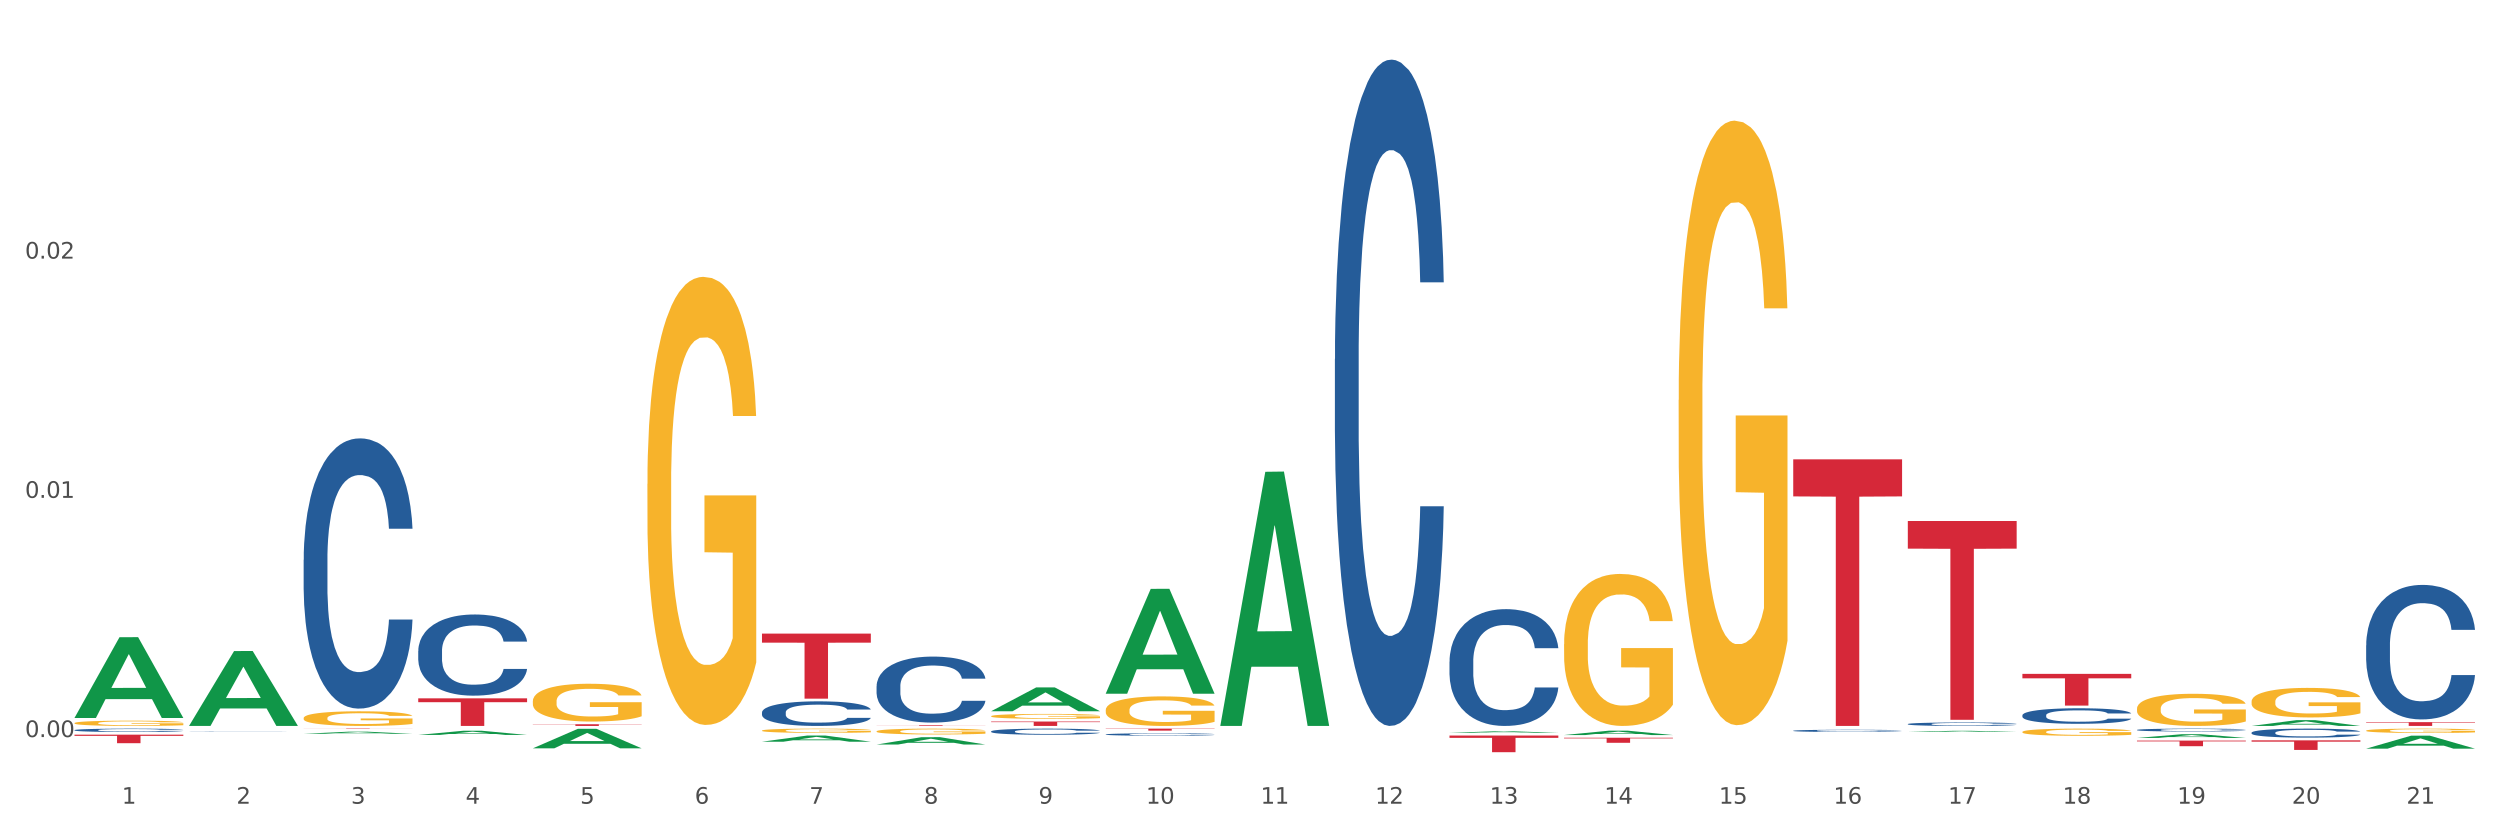 <?xml version="1.0" encoding="utf-8" standalone="no"?>
<!DOCTYPE svg PUBLIC "-//W3C//DTD SVG 1.1//EN"
  "http://www.w3.org/Graphics/SVG/1.1/DTD/svg11.dtd">
<svg xmlns:xlink="http://www.w3.org/1999/xlink" width="1080pt" height="360pt" viewBox="0 0 1080 360" xmlns="http://www.w3.org/2000/svg" version="1.1">
 <rect x="0" y="0" width="1080" height="360" fill="#333333" stroke="none"/>
 <defs>
  <style type="text/css">*{stroke-linejoin: round; stroke-linecap: butt}</style>
 </defs>
 <g id="figure_1">
  <g id="patch_1">
   <path d="M 0 360 
L 1080 360 
L 1080 0 
L 0 0 
z
" style="fill: #ffffff; stroke: #ffffff; stroke-linejoin: miter"/>
  </g>
  <g id="axes_1">
   <g id="matplotlib.axis_1">
    <g id="xtick_1">
     <g id="text_1">
      <!-- 1 -->
      <g style="fill: #4d4d4d" transform="translate(52.633 347.204) scale(0.096 -0.096)">
       <defs>
        <path id="DejaVuSans-31" d="M 794 531 
L 1825 531 
L 1825 4091 
L 703 3866 
L 703 4441 
L 1819 4666 
L 2450 4666 
L 2450 531 
L 3481 531 
L 3481 0 
L 794 0 
L 794 531 
z
" transform="scale(0.016)"/>
       </defs>
       <use xlink:href="#DejaVuSans-31"/>
      </g>
     </g>
    </g>
    <g id="xtick_2">
     <g id="text_2">
      <!-- 2 -->
      <g style="fill: #4d4d4d" transform="translate(102.133 347.204) scale(0.096 -0.096)">
       <defs>
        <path id="DejaVuSans-32" d="M 1228 531 
L 3431 531 
L 3431 0 
L 469 0 
L 469 531 
Q 828 903 1448 1529 
Q 2069 2156 2228 2338 
Q 2531 2678 2651 2914 
Q 2772 3150 2772 3378 
Q 2772 3750 2511 3984 
Q 2250 4219 1831 4219 
Q 1534 4219 1204 4116 
Q 875 4013 500 3803 
L 500 4441 
Q 881 4594 1212 4672 
Q 1544 4750 1819 4750 
Q 2544 4750 2975 4387 
Q 3406 4025 3406 3419 
Q 3406 3131 3298 2873 
Q 3191 2616 2906 2266 
Q 2828 2175 2409 1742 
Q 1991 1309 1228 531 
z
" transform="scale(0.016)"/>
       </defs>
       <use xlink:href="#DejaVuSans-32"/>
      </g>
     </g>
    </g>
    <g id="xtick_3">
     <g id="text_3">
      <!-- 3 -->
      <g style="fill: #4d4d4d" transform="translate(151.633 347.204) scale(0.096 -0.096)">
       <defs>
        <path id="DejaVuSans-33" d="M 2597 2516 
Q 3050 2419 3304 2112 
Q 3559 1806 3559 1356 
Q 3559 666 3084 287 
Q 2609 -91 1734 -91 
Q 1441 -91 1130 -33 
Q 819 25 488 141 
L 488 750 
Q 750 597 1062 519 
Q 1375 441 1716 441 
Q 2309 441 2620 675 
Q 2931 909 2931 1356 
Q 2931 1769 2642 2001 
Q 2353 2234 1838 2234 
L 1294 2234 
L 1294 2753 
L 1863 2753 
Q 2328 2753 2575 2939 
Q 2822 3125 2822 3475 
Q 2822 3834 2567 4026 
Q 2313 4219 1838 4219 
Q 1578 4219 1281 4162 
Q 984 4106 628 3988 
L 628 4550 
Q 988 4650 1302 4700 
Q 1616 4750 1894 4750 
Q 2613 4750 3031 4423 
Q 3450 4097 3450 3541 
Q 3450 3153 3228 2886 
Q 3006 2619 2597 2516 
z
" transform="scale(0.016)"/>
       </defs>
       <use xlink:href="#DejaVuSans-33"/>
      </g>
     </g>
    </g>
    <g id="xtick_4">
     <g id="text_4">
      <!-- 4 -->
      <g style="fill: #4d4d4d" transform="translate(201.133 347.204) scale(0.096 -0.096)">
       <defs>
        <path id="DejaVuSans-34" d="M 2419 4116 
L 825 1625 
L 2419 1625 
L 2419 4116 
z
M 2253 4666 
L 3047 4666 
L 3047 1625 
L 3713 1625 
L 3713 1100 
L 3047 1100 
L 3047 0 
L 2419 0 
L 2419 1100 
L 313 1100 
L 313 1709 
L 2253 4666 
z
" transform="scale(0.016)"/>
       </defs>
       <use xlink:href="#DejaVuSans-34"/>
      </g>
     </g>
    </g>
    <g id="xtick_5">
     <g id="text_5">
      <!-- 5 -->
      <g style="fill: #4d4d4d" transform="translate(250.633 347.204) scale(0.096 -0.096)">
       <defs>
        <path id="DejaVuSans-35" d="M 691 4666 
L 3169 4666 
L 3169 4134 
L 1269 4134 
L 1269 2991 
Q 1406 3038 1543 3061 
Q 1681 3084 1819 3084 
Q 2600 3084 3056 2656 
Q 3513 2228 3513 1497 
Q 3513 744 3044 326 
Q 2575 -91 1722 -91 
Q 1428 -91 1123 -41 
Q 819 9 494 109 
L 494 744 
Q 775 591 1075 516 
Q 1375 441 1709 441 
Q 2250 441 2565 725 
Q 2881 1009 2881 1497 
Q 2881 1984 2565 2268 
Q 2250 2553 1709 2553 
Q 1456 2553 1204 2497 
Q 953 2441 691 2322 
L 691 4666 
z
" transform="scale(0.016)"/>
       </defs>
       <use xlink:href="#DejaVuSans-35"/>
      </g>
     </g>
    </g>
    <g id="xtick_6">
     <g id="text_6">
      <!-- 6 -->
      <g style="fill: #4d4d4d" transform="translate(300.134 347.204) scale(0.096 -0.096)">
       <defs>
        <path id="DejaVuSans-36" d="M 2113 2584 
Q 1688 2584 1439 2293 
Q 1191 2003 1191 1497 
Q 1191 994 1439 701 
Q 1688 409 2113 409 
Q 2538 409 2786 701 
Q 3034 994 3034 1497 
Q 3034 2003 2786 2293 
Q 2538 2584 2113 2584 
z
M 3366 4563 
L 3366 3988 
Q 3128 4100 2886 4159 
Q 2644 4219 2406 4219 
Q 1781 4219 1451 3797 
Q 1122 3375 1075 2522 
Q 1259 2794 1537 2939 
Q 1816 3084 2150 3084 
Q 2853 3084 3261 2657 
Q 3669 2231 3669 1497 
Q 3669 778 3244 343 
Q 2819 -91 2113 -91 
Q 1303 -91 875 529 
Q 447 1150 447 2328 
Q 447 3434 972 4092 
Q 1497 4750 2381 4750 
Q 2619 4750 2861 4703 
Q 3103 4656 3366 4563 
z
" transform="scale(0.016)"/>
       </defs>
       <use xlink:href="#DejaVuSans-36"/>
      </g>
     </g>
    </g>
    <g id="xtick_7">
     <g id="text_7">
      <!-- 7 -->
      <g style="fill: #4d4d4d" transform="translate(349.634 347.204) scale(0.096 -0.096)">
       <defs>
        <path id="DejaVuSans-37" d="M 525 4666 
L 3525 4666 
L 3525 4397 
L 1831 0 
L 1172 0 
L 2766 4134 
L 525 4134 
L 525 4666 
z
" transform="scale(0.016)"/>
       </defs>
       <use xlink:href="#DejaVuSans-37"/>
      </g>
     </g>
    </g>
    <g id="xtick_8">
     <g id="text_8">
      <!-- 8 -->
      <g style="fill: #4d4d4d" transform="translate(399.134 347.204) scale(0.096 -0.096)">
       <defs>
        <path id="DejaVuSans-38" d="M 2034 2216 
Q 1584 2216 1326 1975 
Q 1069 1734 1069 1313 
Q 1069 891 1326 650 
Q 1584 409 2034 409 
Q 2484 409 2743 651 
Q 3003 894 3003 1313 
Q 3003 1734 2745 1975 
Q 2488 2216 2034 2216 
z
M 1403 2484 
Q 997 2584 770 2862 
Q 544 3141 544 3541 
Q 544 4100 942 4425 
Q 1341 4750 2034 4750 
Q 2731 4750 3128 4425 
Q 3525 4100 3525 3541 
Q 3525 3141 3298 2862 
Q 3072 2584 2669 2484 
Q 3125 2378 3379 2068 
Q 3634 1759 3634 1313 
Q 3634 634 3220 271 
Q 2806 -91 2034 -91 
Q 1263 -91 848 271 
Q 434 634 434 1313 
Q 434 1759 690 2068 
Q 947 2378 1403 2484 
z
M 1172 3481 
Q 1172 3119 1398 2916 
Q 1625 2713 2034 2713 
Q 2441 2713 2670 2916 
Q 2900 3119 2900 3481 
Q 2900 3844 2670 4047 
Q 2441 4250 2034 4250 
Q 1625 4250 1398 4047 
Q 1172 3844 1172 3481 
z
" transform="scale(0.016)"/>
       </defs>
       <use xlink:href="#DejaVuSans-38"/>
      </g>
     </g>
    </g>
    <g id="xtick_9">
     <g id="text_9">
      <!-- 9 -->
      <g style="fill: #4d4d4d" transform="translate(448.634 347.204) scale(0.096 -0.096)">
       <defs>
        <path id="DejaVuSans-39" d="M 703 97 
L 703 672 
Q 941 559 1184 500 
Q 1428 441 1663 441 
Q 2288 441 2617 861 
Q 2947 1281 2994 2138 
Q 2813 1869 2534 1725 
Q 2256 1581 1919 1581 
Q 1219 1581 811 2004 
Q 403 2428 403 3163 
Q 403 3881 828 4315 
Q 1253 4750 1959 4750 
Q 2769 4750 3195 4129 
Q 3622 3509 3622 2328 
Q 3622 1225 3098 567 
Q 2575 -91 1691 -91 
Q 1453 -91 1209 -44 
Q 966 3 703 97 
z
M 1959 2075 
Q 2384 2075 2632 2365 
Q 2881 2656 2881 3163 
Q 2881 3666 2632 3958 
Q 2384 4250 1959 4250 
Q 1534 4250 1286 3958 
Q 1038 3666 1038 3163 
Q 1038 2656 1286 2365 
Q 1534 2075 1959 2075 
z
" transform="scale(0.016)"/>
       </defs>
       <use xlink:href="#DejaVuSans-39"/>
      </g>
     </g>
    </g>
    <g id="xtick_10">
     <g id="text_10">
      <!-- 10 -->
      <g style="fill: #4d4d4d" transform="translate(495.079 347.204) scale(0.096 -0.096)">
       <defs>
        <path id="DejaVuSans-30" d="M 2034 4250 
Q 1547 4250 1301 3770 
Q 1056 3291 1056 2328 
Q 1056 1369 1301 889 
Q 1547 409 2034 409 
Q 2525 409 2770 889 
Q 3016 1369 3016 2328 
Q 3016 3291 2770 3770 
Q 2525 4250 2034 4250 
z
M 2034 4750 
Q 2819 4750 3233 4129 
Q 3647 3509 3647 2328 
Q 3647 1150 3233 529 
Q 2819 -91 2034 -91 
Q 1250 -91 836 529 
Q 422 1150 422 2328 
Q 422 3509 836 4129 
Q 1250 4750 2034 4750 
z
" transform="scale(0.016)"/>
       </defs>
       <use xlink:href="#DejaVuSans-31"/>
       <use xlink:href="#DejaVuSans-30" transform="translate(63.623 0)"/>
      </g>
     </g>
    </g>
    <g id="xtick_11">
     <g id="text_11">
      <!-- 11 -->
      <g style="fill: #4d4d4d" transform="translate(544.58 347.204) scale(0.096 -0.096)">
       <use xlink:href="#DejaVuSans-31"/>
       <use xlink:href="#DejaVuSans-31" transform="translate(63.623 0)"/>
      </g>
     </g>
    </g>
    <g id="xtick_12">
     <g id="text_12">
      <!-- 12 -->
      <g style="fill: #4d4d4d" transform="translate(594.08 347.204) scale(0.096 -0.096)">
       <use xlink:href="#DejaVuSans-31"/>
       <use xlink:href="#DejaVuSans-32" transform="translate(63.623 0)"/>
      </g>
     </g>
    </g>
    <g id="xtick_13">
     <g id="text_13">
      <!-- 13 -->
      <g style="fill: #4d4d4d" transform="translate(643.58 347.204) scale(0.096 -0.096)">
       <use xlink:href="#DejaVuSans-31"/>
       <use xlink:href="#DejaVuSans-33" transform="translate(63.623 0)"/>
      </g>
     </g>
    </g>
    <g id="xtick_14">
     <g id="text_14">
      <!-- 14 -->
      <g style="fill: #4d4d4d" transform="translate(693.08 347.204) scale(0.096 -0.096)">
       <use xlink:href="#DejaVuSans-31"/>
       <use xlink:href="#DejaVuSans-34" transform="translate(63.623 0)"/>
      </g>
     </g>
    </g>
    <g id="xtick_15">
     <g id="text_15">
      <!-- 15 -->
      <g style="fill: #4d4d4d" transform="translate(742.58 347.204) scale(0.096 -0.096)">
       <use xlink:href="#DejaVuSans-31"/>
       <use xlink:href="#DejaVuSans-35" transform="translate(63.623 0)"/>
      </g>
     </g>
    </g>
    <g id="xtick_16">
     <g id="text_16">
      <!-- 16 -->
      <g style="fill: #4d4d4d" transform="translate(792.08 347.204) scale(0.096 -0.096)">
       <use xlink:href="#DejaVuSans-31"/>
       <use xlink:href="#DejaVuSans-36" transform="translate(63.623 0)"/>
      </g>
     </g>
    </g>
    <g id="xtick_17">
     <g id="text_17">
      <!-- 17 -->
      <g style="fill: #4d4d4d" transform="translate(841.58 347.204) scale(0.096 -0.096)">
       <use xlink:href="#DejaVuSans-31"/>
       <use xlink:href="#DejaVuSans-37" transform="translate(63.623 0)"/>
      </g>
     </g>
    </g>
    <g id="xtick_18">
     <g id="text_18">
      <!-- 18 -->
      <g style="fill: #4d4d4d" transform="translate(891.08 347.204) scale(0.096 -0.096)">
       <use xlink:href="#DejaVuSans-31"/>
       <use xlink:href="#DejaVuSans-38" transform="translate(63.623 0)"/>
      </g>
     </g>
    </g>
    <g id="xtick_19">
     <g id="text_19">
      <!-- 19 -->
      <g style="fill: #4d4d4d" transform="translate(940.58 347.204) scale(0.096 -0.096)">
       <use xlink:href="#DejaVuSans-31"/>
       <use xlink:href="#DejaVuSans-39" transform="translate(63.623 0)"/>
      </g>
     </g>
    </g>
    <g id="xtick_20">
     <g id="text_20">
      <!-- 20 -->
      <g style="fill: #4d4d4d" transform="translate(990.08 347.204) scale(0.096 -0.096)">
       <use xlink:href="#DejaVuSans-32"/>
       <use xlink:href="#DejaVuSans-30" transform="translate(63.623 0)"/>
      </g>
     </g>
    </g>
    <g id="xtick_21">
     <g id="text_21">
      <!-- 21 -->
      <g style="fill: #4d4d4d" transform="translate(1039.58 347.204) scale(0.096 -0.096)">
       <use xlink:href="#DejaVuSans-32"/>
       <use xlink:href="#DejaVuSans-31" transform="translate(63.623 0)"/>
      </g>
     </g>
    </g>
    <g id="xtick_22"/>
    <g id="xtick_23"/>
    <g id="xtick_24"/>
    <g id="xtick_25"/>
    <g id="xtick_26"/>
    <g id="xtick_27"/>
    <g id="xtick_28"/>
    <g id="xtick_29"/>
    <g id="xtick_30"/>
    <g id="xtick_31"/>
    <g id="xtick_32"/>
    <g id="xtick_33"/>
    <g id="xtick_34"/>
    <g id="xtick_35"/>
    <g id="xtick_36"/>
    <g id="xtick_37"/>
    <g id="xtick_38"/>
    <g id="xtick_39"/>
    <g id="xtick_40"/>
    <g id="xtick_41"/>
   </g>
   <g id="matplotlib.axis_2">
    <g id="ytick_1">
     <g id="text_22">
      <!-- 0.00 -->
      <g style="fill: #4d4d4d" transform="translate(10.8 318.413) scale(0.096 -0.096)">
       <defs>
        <path id="DejaVuSans-2e" d="M 684 794 
L 1344 794 
L 1344 0 
L 684 0 
L 684 794 
z
" transform="scale(0.016)"/>
       </defs>
       <use xlink:href="#DejaVuSans-30"/>
       <use xlink:href="#DejaVuSans-2e" transform="translate(63.623 0)"/>
       <use xlink:href="#DejaVuSans-30" transform="translate(95.41 0)"/>
       <use xlink:href="#DejaVuSans-30" transform="translate(159.033 0)"/>
      </g>
     </g>
    </g>
    <g id="ytick_2">
     <g id="text_23">
      <!-- 0.01 -->
      <g style="fill: #4d4d4d" transform="translate(10.8 215.065) scale(0.096 -0.096)">
       <use xlink:href="#DejaVuSans-30"/>
       <use xlink:href="#DejaVuSans-2e" transform="translate(63.623 0)"/>
       <use xlink:href="#DejaVuSans-30" transform="translate(95.41 0)"/>
       <use xlink:href="#DejaVuSans-31" transform="translate(159.033 0)"/>
      </g>
     </g>
    </g>
    <g id="ytick_3">
     <g id="text_24">
      <!-- 0.02 -->
      <g style="fill: #4d4d4d" transform="translate(10.8 111.716) scale(0.096 -0.096)">
       <use xlink:href="#DejaVuSans-30"/>
       <use xlink:href="#DejaVuSans-2e" transform="translate(63.623 0)"/>
       <use xlink:href="#DejaVuSans-30" transform="translate(95.41 0)"/>
       <use xlink:href="#DejaVuSans-32" transform="translate(159.033 0)"/>
      </g>
     </g>
    </g>
    <g id="ytick_4"/>
    <g id="ytick_5"/>
    <g id="ytick_6"/>
   </g>
   <g id="PolyCollection_1">
    <path d="M 32.175 310.104 
L 32.223 310.071 
L 51.615 275.279 
L 59.663 275.246 
L 79.2 310.17 
L 69.892 310.17 
L 65.674 302.037 
L 45.652 302.037 
L 45.507 302.168 
L 41.435 310.17 
L 32.175 310.17 
L 32.175 310.104 
L 48.173 297.184 
L 63.153 297.151 
L 55.736 282.69 
L 55.639 282.624 
L 55.542 282.723 
L 48.125 297.151 
L 48.173 297.184 
L 32.175 310.104 
z
" clip-path="url(#p095c91d696)" style="fill: #109648"/>
    <path d="M 329.175 307.756 
L 329.231 307.746 
L 329.231 307.474 
L 329.397 307.105 
L 330.009 306.426 
L 330.787 305.911 
L 332.121 305.309 
L 332.844 305.057 
L 333.789 304.775 
L 335.734 304.319 
L 337.957 303.931 
L 339.514 303.717 
L 340.681 303.581 
L 343.294 303.338 
L 344.794 303.232 
L 346.351 303.144 
L 347.685 303.086 
L 349.908 303.018 
L 351.687 302.989 
L 353.744 302.979 
L 355.467 302.989 
L 357.746 303.028 
L 361.081 303.144 
L 362.359 303.212 
L 364.082 303.329 
L 365.861 303.484 
L 367.306 303.639 
L 368.974 303.863 
L 370.697 304.154 
L 372.365 304.523 
L 373.532 304.863 
L 374.477 305.222 
L 375.311 305.659 
L 375.922 306.134 
L 376.2 306.532 
L 366.028 306.532 
L 365.75 306.173 
L 365.194 305.785 
L 364.638 305.523 
L 364.027 305.309 
L 363.082 305.067 
L 362.248 304.911 
L 360.859 304.727 
L 359.58 304.61 
L 358.524 304.542 
L 357.245 304.484 
L 354.522 304.426 
L 352.576 304.426 
L 351.353 304.445 
L 349.853 304.494 
L 348.574 304.562 
L 347.073 304.678 
L 345.906 304.804 
L 344.739 304.969 
L 344.072 305.086 
L 343.071 305.299 
L 342.404 305.474 
L 341.515 305.775 
L 341.015 305.989 
L 340.125 306.542 
L 339.736 306.95 
L 339.569 307.231 
L 339.458 307.542 
L 339.458 309.057 
L 339.792 309.736 
L 340.07 310.027 
L 340.514 310.357 
L 341.348 310.785 
L 342.571 311.202 
L 343.849 311.503 
L 344.906 311.687 
L 345.906 311.823 
L 346.907 311.93 
L 348.13 312.027 
L 349.13 312.085 
L 350.631 312.144 
L 352.41 312.173 
L 353.799 312.173 
L 356.634 312.124 
L 357.913 312.076 
L 359.135 312.008 
L 360.469 311.901 
L 361.526 311.784 
L 362.137 311.697 
L 363.137 311.513 
L 363.916 311.318 
L 364.583 311.095 
L 365.027 310.901 
L 365.528 310.61 
L 365.917 310.28 
L 366.028 310.105 
L 376.2 310.105 
L 375.978 310.454 
L 375.589 310.794 
L 374.81 311.251 
L 374.199 311.513 
L 373.254 311.833 
L 372.253 312.105 
L 370.864 312.406 
L 369.585 312.629 
L 368.251 312.823 
L 366.806 312.998 
L 364.194 313.241 
L 363.249 313.309 
L 361.248 313.425 
L 359.691 313.493 
L 357.412 313.561 
L 355.078 313.6 
L 352.632 313.61 
L 350.464 313.59 
L 348.074 313.532 
L 346.573 313.474 
L 344.906 313.386 
L 342.96 313.25 
L 341.126 313.085 
L 339.403 312.891 
L 337.791 312.668 
L 336.29 312.415 
L 334.344 311.998 
L 332.899 311.59 
L 331.843 311.212 
L 331.12 310.891 
L 330.398 310.484 
L 330.009 310.202 
L 329.397 309.522 
L 329.175 308.891 
L 329.175 307.756 
z
" clip-path="url(#p095c91d696)" style="fill: #255c99"/>
    <path d="M 180.675 281.214 
L 180.731 281.182 
L 180.731 280.286 
L 180.897 279.069 
L 181.509 276.827 
L 182.287 275.129 
L 183.621 273.144 
L 184.344 272.311 
L 185.289 271.382 
L 187.234 269.877 
L 189.457 268.596 
L 191.014 267.891 
L 192.181 267.443 
L 194.794 266.642 
L 196.294 266.29 
L 197.851 266.002 
L 199.185 265.81 
L 201.408 265.586 
L 203.187 265.49 
L 205.244 265.457 
L 206.967 265.49 
L 209.246 265.618 
L 212.581 266.002 
L 213.859 266.226 
L 215.582 266.61 
L 217.361 267.123 
L 218.806 267.635 
L 220.474 268.372 
L 222.197 269.333 
L 223.865 270.55 
L 225.032 271.671 
L 225.977 272.856 
L 226.811 274.297 
L 227.422 275.866 
L 227.7 277.179 
L 217.528 277.179 
L 217.25 275.994 
L 216.694 274.713 
L 216.138 273.848 
L 215.527 273.144 
L 214.582 272.343 
L 213.748 271.831 
L 212.359 271.222 
L 211.08 270.838 
L 210.024 270.614 
L 208.745 270.422 
L 206.022 270.229 
L 204.076 270.229 
L 202.853 270.293 
L 201.353 270.454 
L 200.074 270.678 
L 198.573 271.062 
L 197.406 271.478 
L 196.239 272.023 
L 195.572 272.407 
L 194.571 273.112 
L 193.904 273.688 
L 193.015 274.681 
L 192.515 275.386 
L 191.625 277.211 
L 191.236 278.556 
L 191.069 279.485 
L 190.958 280.51 
L 190.958 285.506 
L 191.292 287.748 
L 191.57 288.708 
L 192.014 289.797 
L 192.848 291.206 
L 194.071 292.584 
L 195.349 293.576 
L 196.406 294.185 
L 197.406 294.633 
L 198.407 294.986 
L 199.63 295.306 
L 200.63 295.498 
L 202.131 295.69 
L 203.91 295.786 
L 205.299 295.786 
L 208.134 295.626 
L 209.412 295.466 
L 210.635 295.242 
L 211.969 294.889 
L 213.026 294.505 
L 213.637 294.217 
L 214.637 293.608 
L 215.416 292.968 
L 216.083 292.231 
L 216.527 291.591 
L 217.028 290.63 
L 217.417 289.541 
L 217.528 288.965 
L 227.7 288.965 
L 227.478 290.118 
L 227.089 291.239 
L 226.31 292.744 
L 225.699 293.608 
L 224.754 294.665 
L 223.753 295.562 
L 222.364 296.555 
L 221.085 297.291 
L 219.751 297.932 
L 218.306 298.508 
L 215.694 299.309 
L 214.749 299.533 
L 212.748 299.918 
L 211.191 300.142 
L 208.912 300.366 
L 206.578 300.494 
L 204.132 300.526 
L 201.964 300.462 
L 199.574 300.27 
L 198.073 300.078 
L 196.406 299.789 
L 194.46 299.341 
L 192.626 298.797 
L 190.903 298.156 
L 189.291 297.42 
L 187.79 296.587 
L 185.844 295.21 
L 184.399 293.865 
L 183.343 292.616 
L 182.62 291.559 
L 181.898 290.214 
L 181.509 289.285 
L 180.897 287.043 
L 180.675 284.961 
L 180.675 281.214 
z
" clip-path="url(#p095c91d696)" style="fill: #255c99"/>
    <path d="M 131.175 241.833 
L 131.231 241.726 
L 131.231 238.741 
L 131.397 234.689 
L 132.009 227.226 
L 132.787 221.576 
L 134.121 214.965 
L 134.844 212.193 
L 135.789 209.102 
L 137.734 204.091 
L 139.957 199.826 
L 141.514 197.481 
L 142.681 195.988 
L 145.294 193.323 
L 146.794 192.15 
L 148.351 191.19 
L 149.685 190.551 
L 151.908 189.804 
L 153.687 189.484 
L 155.744 189.378 
L 157.467 189.484 
L 159.746 189.911 
L 163.081 191.19 
L 164.359 191.937 
L 166.082 193.216 
L 167.861 194.922 
L 169.306 196.628 
L 170.974 199.08 
L 172.697 202.278 
L 174.365 206.33 
L 175.532 210.061 
L 176.477 214.006 
L 177.311 218.804 
L 177.922 224.028 
L 178.2 228.399 
L 168.028 228.399 
L 167.75 224.454 
L 167.194 220.19 
L 166.638 217.311 
L 166.027 214.965 
L 165.082 212.3 
L 164.248 210.594 
L 162.859 208.569 
L 161.58 207.289 
L 160.524 206.543 
L 159.245 205.903 
L 156.522 205.263 
L 154.576 205.263 
L 153.353 205.477 
L 151.853 206.01 
L 150.574 206.756 
L 149.073 208.035 
L 147.906 209.421 
L 146.739 211.234 
L 146.072 212.513 
L 145.071 214.859 
L 144.404 216.778 
L 143.515 220.083 
L 143.015 222.429 
L 142.125 228.506 
L 141.736 232.983 
L 141.569 236.075 
L 141.458 239.487 
L 141.458 256.119 
L 141.792 263.582 
L 142.07 266.781 
L 142.514 270.405 
L 143.348 275.097 
L 144.571 279.681 
L 145.849 282.986 
L 146.906 285.012 
L 147.906 286.504 
L 148.907 287.677 
L 150.13 288.743 
L 151.13 289.383 
L 152.631 290.023 
L 154.41 290.343 
L 155.799 290.343 
L 158.634 289.809 
L 159.912 289.276 
L 161.135 288.53 
L 162.469 287.357 
L 163.526 286.078 
L 164.137 285.118 
L 165.137 283.093 
L 165.916 280.96 
L 166.583 278.508 
L 167.027 276.376 
L 167.528 273.177 
L 167.917 269.553 
L 168.028 267.633 
L 178.2 267.633 
L 177.978 271.472 
L 177.589 275.203 
L 176.81 280.214 
L 176.199 283.093 
L 175.254 286.611 
L 174.253 289.596 
L 172.864 292.901 
L 171.585 295.353 
L 170.251 297.486 
L 168.806 299.405 
L 166.194 302.07 
L 165.249 302.817 
L 163.248 304.096 
L 161.691 304.842 
L 159.412 305.589 
L 157.078 306.015 
L 154.632 306.122 
L 152.464 305.908 
L 150.074 305.269 
L 148.573 304.629 
L 146.906 303.669 
L 144.96 302.177 
L 143.126 300.364 
L 141.403 298.232 
L 139.791 295.78 
L 138.29 293.008 
L 136.344 288.423 
L 134.899 283.946 
L 133.843 279.788 
L 133.12 276.269 
L 132.398 271.791 
L 132.009 268.7 
L 131.397 261.237 
L 131.175 254.307 
L 131.175 241.833 
z
" clip-path="url(#p095c91d696)" style="fill: #255c99"/>
    <path d="M 81.675 316.162 
L 81.731 316.162 
L 81.731 316.159 
L 81.897 316.156 
L 82.509 316.149 
L 83.287 316.143 
L 84.621 316.137 
L 85.344 316.134 
L 86.289 316.131 
L 88.234 316.127 
L 90.457 316.123 
L 92.014 316.121 
L 93.181 316.119 
L 95.794 316.117 
L 97.294 316.116 
L 98.851 316.115 
L 100.185 316.114 
L 102.408 316.113 
L 104.187 316.113 
L 106.244 316.113 
L 107.967 316.113 
L 110.246 316.113 
L 113.581 316.115 
L 114.859 316.115 
L 116.582 316.117 
L 118.361 316.118 
L 119.806 316.12 
L 121.474 316.122 
L 123.197 316.125 
L 124.865 316.129 
L 126.032 316.132 
L 126.977 316.136 
L 127.811 316.141 
L 128.422 316.146 
L 128.7 316.15 
L 118.528 316.15 
L 118.25 316.146 
L 117.694 316.142 
L 117.138 316.139 
L 116.527 316.137 
L 115.582 316.134 
L 114.748 316.133 
L 113.359 316.131 
L 112.08 316.13 
L 111.024 316.129 
L 109.745 316.128 
L 107.022 316.128 
L 105.076 316.128 
L 103.853 316.128 
L 102.353 316.129 
L 101.074 316.129 
L 99.573 316.13 
L 98.406 316.132 
L 97.239 316.133 
L 96.572 316.135 
L 95.571 316.137 
L 94.904 316.139 
L 94.015 316.142 
L 93.515 316.144 
L 92.625 316.15 
L 92.236 316.154 
L 92.069 316.157 
L 91.958 316.16 
L 91.958 316.176 
L 92.292 316.183 
L 92.57 316.186 
L 93.014 316.189 
L 93.848 316.194 
L 95.071 316.198 
L 96.349 316.201 
L 97.406 316.203 
L 98.406 316.204 
L 99.407 316.206 
L 100.63 316.207 
L 101.63 316.207 
L 103.131 316.208 
L 104.91 316.208 
L 106.299 316.208 
L 109.134 316.208 
L 110.412 316.207 
L 111.635 316.206 
L 112.969 316.205 
L 114.026 316.204 
L 114.637 316.203 
L 115.638 316.201 
L 116.416 316.199 
L 117.083 316.197 
L 117.527 316.195 
L 118.028 316.192 
L 118.417 316.188 
L 118.528 316.187 
L 128.7 316.187 
L 128.478 316.19 
L 128.089 316.194 
L 127.31 316.198 
L 126.699 316.201 
L 125.754 316.204 
L 124.753 316.207 
L 123.364 316.21 
L 122.085 316.213 
L 120.751 316.215 
L 119.306 316.217 
L 116.694 316.219 
L 115.749 316.22 
L 113.748 316.221 
L 112.191 316.222 
L 109.912 316.222 
L 107.578 316.223 
L 105.132 316.223 
L 102.964 316.223 
L 100.574 316.222 
L 99.073 316.221 
L 97.406 316.221 
L 95.46 316.219 
L 93.626 316.217 
L 91.903 316.215 
L 90.291 316.213 
L 88.79 316.211 
L 86.844 316.206 
L 85.399 316.202 
L 84.343 316.198 
L 83.62 316.195 
L 82.898 316.191 
L 82.509 316.188 
L 81.897 316.181 
L 81.675 316.174 
L 81.675 316.162 
z
" clip-path="url(#p095c91d696)" style="fill: #255c99"/>
    <path d="M 32.175 315.421 
L 32.231 315.42 
L 32.231 315.382 
L 32.397 315.332 
L 33.009 315.238 
L 33.787 315.168 
L 35.121 315.085 
L 35.844 315.051 
L 36.789 315.012 
L 38.734 314.949 
L 40.957 314.896 
L 42.514 314.867 
L 43.681 314.848 
L 46.294 314.815 
L 47.794 314.8 
L 49.351 314.788 
L 50.685 314.78 
L 52.908 314.771 
L 54.687 314.767 
L 56.744 314.766 
L 58.467 314.767 
L 60.746 314.772 
L 64.081 314.788 
L 65.359 314.798 
L 67.082 314.814 
L 68.861 314.835 
L 70.306 314.856 
L 71.974 314.887 
L 73.697 314.927 
L 75.365 314.977 
L 76.532 315.024 
L 77.477 315.073 
L 78.311 315.133 
L 78.922 315.199 
L 79.2 315.253 
L 69.028 315.253 
L 68.75 315.204 
L 68.194 315.151 
L 67.638 315.115 
L 67.027 315.085 
L 66.082 315.052 
L 65.248 315.031 
L 63.859 315.005 
L 62.58 314.989 
L 61.524 314.98 
L 60.245 314.972 
L 57.522 314.964 
L 55.576 314.964 
L 54.353 314.967 
L 52.853 314.973 
L 51.574 314.983 
L 50.073 314.999 
L 48.906 315.016 
L 47.739 315.039 
L 47.072 315.055 
L 46.071 315.084 
L 45.404 315.108 
L 44.515 315.149 
L 44.015 315.179 
L 43.125 315.254 
L 42.736 315.31 
L 42.569 315.349 
L 42.458 315.392 
L 42.458 315.599 
L 42.792 315.693 
L 43.07 315.733 
L 43.514 315.778 
L 44.348 315.837 
L 45.571 315.894 
L 46.849 315.935 
L 47.906 315.96 
L 48.906 315.979 
L 49.907 315.994 
L 51.13 316.007 
L 52.13 316.015 
L 53.631 316.023 
L 55.41 316.027 
L 56.799 316.027 
L 59.634 316.02 
L 60.913 316.014 
L 62.135 316.004 
L 63.469 315.99 
L 64.526 315.974 
L 65.137 315.962 
L 66.138 315.936 
L 66.916 315.91 
L 67.583 315.879 
L 68.027 315.853 
L 68.528 315.813 
L 68.917 315.767 
L 69.028 315.743 
L 79.2 315.743 
L 78.978 315.791 
L 78.589 315.838 
L 77.81 315.901 
L 77.199 315.936 
L 76.254 315.98 
L 75.253 316.018 
L 73.864 316.059 
L 72.585 316.09 
L 71.251 316.116 
L 69.806 316.14 
L 67.194 316.174 
L 66.249 316.183 
L 64.248 316.199 
L 62.691 316.208 
L 60.412 316.218 
L 58.078 316.223 
L 55.632 316.224 
L 53.464 316.222 
L 51.074 316.214 
L 49.573 316.206 
L 47.906 316.194 
L 45.96 316.175 
L 44.126 316.152 
L 42.403 316.126 
L 40.791 316.095 
L 39.29 316.06 
L 37.344 316.003 
L 35.899 315.947 
L 34.843 315.895 
L 34.12 315.851 
L 33.398 315.795 
L 33.009 315.757 
L 32.397 315.663 
L 32.175 315.577 
L 32.175 315.421 
z
" clip-path="url(#p095c91d696)" style="fill: #255c99"/>
    <path d="M 32.175 317.38 
L 79.2 317.38 
L 79.2 317.892 
L 60.702 317.895 
L 60.702 321.061 
L 50.562 321.061 
L 50.562 317.895 
L 32.175 317.892 
L 32.175 317.384 
L 32.175 317.38 
z
" clip-path="url(#p095c91d696)" style="fill: #d62839"/>
    <path d="M 131.175 314.766 
L 178.2 314.766 
L 178.2 314.787 
L 159.702 314.788 
L 159.702 314.923 
L 149.562 314.923 
L 149.562 314.788 
L 131.175 314.787 
L 131.175 314.766 
L 131.175 314.766 
z
" clip-path="url(#p095c91d696)" style="fill: #d62839"/>
    <path d="M 180.675 301.682 
L 227.7 301.682 
L 227.7 303.34 
L 209.202 303.351 
L 209.202 313.61 
L 199.062 313.61 
L 199.062 303.351 
L 180.675 303.34 
L 180.675 301.693 
L 180.675 301.682 
z
" clip-path="url(#p095c91d696)" style="fill: #d62839"/>
    <path d="M 230.175 312.87 
L 277.2 312.87 
L 277.2 312.972 
L 258.702 312.973 
L 258.702 313.61 
L 248.562 313.61 
L 248.562 312.973 
L 230.175 312.972 
L 230.175 312.87 
L 230.175 312.87 
z
" clip-path="url(#p095c91d696)" style="fill: #d62839"/>
    <path d="M 329.175 273.718 
L 376.2 273.718 
L 376.2 277.624 
L 357.702 277.651 
L 357.702 301.823 
L 347.562 301.823 
L 347.562 277.651 
L 329.175 277.624 
L 329.175 273.745 
L 329.175 273.718 
z
" clip-path="url(#p095c91d696)" style="fill: #d62839"/>
    <path d="M 378.675 313.317 
L 425.7 313.317 
L 425.7 313.358 
L 407.202 313.358 
L 407.202 313.61 
L 397.062 313.61 
L 397.062 313.358 
L 378.675 313.358 
L 378.675 313.318 
L 378.675 313.317 
z
" clip-path="url(#p095c91d696)" style="fill: #d62839"/>
    <path d="M 428.175 311.695 
L 475.2 311.695 
L 475.2 311.961 
L 456.702 311.963 
L 456.702 313.61 
L 446.562 313.61 
L 446.562 311.963 
L 428.175 311.961 
L 428.175 311.696 
L 428.175 311.695 
z
" clip-path="url(#p095c91d696)" style="fill: #d62839"/>
    <path d="M 477.675 314.766 
L 524.7 314.766 
L 524.7 314.887 
L 506.202 314.887 
L 506.202 315.636 
L 496.062 315.636 
L 496.062 314.887 
L 477.675 314.887 
L 477.675 314.766 
L 477.675 314.766 
z
" clip-path="url(#p095c91d696)" style="fill: #d62839"/>
    <path d="M 32.175 312.381 
L 32.231 312.379 
L 32.231 312.304 
L 32.342 312.239 
L 32.897 312.083 
L 33.73 311.953 
L 34.34 311.885 
L 34.951 311.828 
L 35.673 311.772 
L 36.561 311.714 
L 38.171 311.628 
L 39.17 311.584 
L 40.392 311.538 
L 42.613 311.472 
L 44.223 311.434 
L 45.888 311.403 
L 48.609 311.365 
L 50.385 311.348 
L 52.273 311.336 
L 54.549 311.328 
L 56.27 311.326 
L 60.046 311.332 
L 63.266 311.351 
L 64.82 311.365 
L 66.819 311.39 
L 67.874 311.407 
L 69.595 311.44 
L 71.372 311.484 
L 72.593 311.522 
L 74.425 311.593 
L 75.813 311.663 
L 77.09 311.751 
L 77.756 311.812 
L 78.256 311.868 
L 78.7 311.933 
L 79.144 312.035 
L 69.151 312.035 
L 68.762 311.962 
L 68.152 311.893 
L 67.263 311.826 
L 66.486 311.784 
L 65.154 311.732 
L 63.932 311.699 
L 62.655 311.674 
L 61.101 311.653 
L 59.879 311.643 
L 58.158 311.634 
L 54.771 311.636 
L 52.495 311.653 
L 50.941 311.674 
L 49.941 311.693 
L 49.053 311.714 
L 48.054 311.743 
L 46.888 311.787 
L 46.055 311.826 
L 45.222 311.876 
L 44.556 311.926 
L 43.945 311.985 
L 43.445 312.047 
L 43.057 312.112 
L 42.724 312.191 
L 42.446 312.323 
L 42.446 312.608 
L 42.557 312.673 
L 42.835 312.759 
L 43.168 312.823 
L 43.723 312.9 
L 44.223 312.953 
L 45.167 313.028 
L 46.221 313.09 
L 47.054 313.13 
L 47.887 313.163 
L 49.331 313.209 
L 50.941 313.247 
L 52.329 313.27 
L 54.216 313.29 
L 55.493 313.299 
L 56.604 313.303 
L 59.324 313.303 
L 61.267 313.297 
L 63.432 313.282 
L 65.098 313.263 
L 66.486 313.24 
L 68.041 313.203 
L 69.04 313.167 
L 69.04 312.731 
L 56.826 312.729 
L 56.826 312.439 
L 79.2 312.439 
L 79.2 313.29 
L 78.256 313.334 
L 77.201 313.374 
L 76.091 313.409 
L 74.425 313.453 
L 72.427 313.495 
L 70.65 313.524 
L 68.762 313.549 
L 66.542 313.572 
L 63.655 313.593 
L 61.878 313.601 
L 59.657 313.608 
L 57.048 313.61 
L 54.771 313.605 
L 52.551 313.595 
L 50.219 313.576 
L 47.943 313.549 
L 46.221 313.522 
L 44.5 313.489 
L 42.668 313.445 
L 41.225 313.403 
L 40.114 313.366 
L 38.893 313.318 
L 37.56 313.255 
L 36.561 313.199 
L 35.673 313.14 
L 34.729 313.065 
L 34.063 313.001 
L 33.396 312.919 
L 33.008 312.859 
L 32.564 312.765 
L 32.231 312.633 
L 32.175 312.381 
z
" clip-path="url(#p095c91d696)" style="fill: #f7b32b"/>
    <path d="M 675.675 318.694 
L 722.7 318.694 
L 722.7 318.998 
L 704.202 319 
L 704.202 320.879 
L 694.062 320.879 
L 694.062 319 
L 675.675 318.998 
L 675.675 318.697 
L 675.675 318.694 
z
" clip-path="url(#p095c91d696)" style="fill: #d62839"/>
    <path d="M 774.675 198.441 
L 821.7 198.441 
L 821.7 214.446 
L 803.202 214.554 
L 803.202 313.61 
L 793.062 313.61 
L 793.062 214.554 
L 774.675 214.446 
L 774.675 198.55 
L 774.675 198.441 
z
" clip-path="url(#p095c91d696)" style="fill: #d62839"/>
    <path d="M 824.175 225.076 
L 871.2 225.076 
L 871.2 237.01 
L 852.702 237.091 
L 852.702 310.956 
L 842.562 310.956 
L 842.562 237.091 
L 824.175 237.01 
L 824.175 225.156 
L 824.175 225.076 
z
" clip-path="url(#p095c91d696)" style="fill: #d62839"/>
    <path d="M 873.675 291.123 
L 920.7 291.123 
L 920.7 293.026 
L 902.202 293.038 
L 902.202 304.814 
L 892.062 304.814 
L 892.062 293.038 
L 873.675 293.026 
L 873.675 291.136 
L 873.675 291.123 
z
" clip-path="url(#p095c91d696)" style="fill: #d62839"/>
    <path d="M 923.175 319.947 
L 970.2 319.947 
L 970.2 320.282 
L 951.702 320.284 
L 951.702 322.356 
L 941.562 322.356 
L 941.562 320.284 
L 923.175 320.282 
L 923.175 319.95 
L 923.175 319.947 
z
" clip-path="url(#p095c91d696)" style="fill: #d62839"/>
    <path d="M 378.675 296.457 
L 378.731 296.431 
L 378.731 295.701 
L 378.897 294.712 
L 379.509 292.889 
L 380.287 291.508 
L 381.621 289.893 
L 382.344 289.216 
L 383.289 288.461 
L 385.234 287.237 
L 387.457 286.195 
L 389.014 285.622 
L 390.181 285.258 
L 392.794 284.606 
L 394.294 284.32 
L 395.851 284.086 
L 397.185 283.929 
L 399.408 283.747 
L 401.187 283.669 
L 403.244 283.643 
L 404.967 283.669 
L 407.246 283.773 
L 410.581 284.086 
L 411.859 284.268 
L 413.582 284.58 
L 415.361 284.997 
L 416.806 285.414 
L 418.474 286.013 
L 420.197 286.794 
L 421.865 287.784 
L 423.032 288.695 
L 423.977 289.659 
L 424.811 290.831 
L 425.422 292.107 
L 425.7 293.175 
L 415.528 293.175 
L 415.25 292.211 
L 414.694 291.17 
L 414.138 290.466 
L 413.527 289.893 
L 412.582 289.242 
L 411.748 288.826 
L 410.359 288.331 
L 409.08 288.018 
L 408.024 287.836 
L 406.745 287.68 
L 404.022 287.523 
L 402.076 287.523 
L 400.853 287.575 
L 399.353 287.706 
L 398.074 287.888 
L 396.573 288.201 
L 395.406 288.539 
L 394.239 288.982 
L 393.572 289.294 
L 392.571 289.867 
L 391.904 290.336 
L 391.015 291.144 
L 390.515 291.717 
L 389.625 293.201 
L 389.236 294.295 
L 389.069 295.05 
L 388.958 295.884 
L 388.958 299.947 
L 389.292 301.77 
L 389.57 302.551 
L 390.014 303.437 
L 390.848 304.582 
L 392.071 305.702 
L 393.349 306.51 
L 394.406 307.005 
L 395.406 307.369 
L 396.407 307.656 
L 397.63 307.916 
L 398.63 308.072 
L 400.131 308.229 
L 401.91 308.307 
L 403.299 308.307 
L 406.134 308.177 
L 407.413 308.046 
L 408.635 307.864 
L 409.969 307.578 
L 411.026 307.265 
L 411.637 307.031 
L 412.637 306.536 
L 413.416 306.015 
L 414.083 305.416 
L 414.527 304.895 
L 415.028 304.114 
L 415.417 303.228 
L 415.528 302.759 
L 425.7 302.759 
L 425.478 303.697 
L 425.089 304.609 
L 424.31 305.833 
L 423.699 306.536 
L 422.754 307.395 
L 421.753 308.125 
L 420.364 308.932 
L 419.085 309.531 
L 417.751 310.052 
L 416.306 310.521 
L 413.694 311.172 
L 412.749 311.354 
L 410.748 311.667 
L 409.191 311.849 
L 406.912 312.031 
L 404.578 312.135 
L 402.132 312.161 
L 399.964 312.109 
L 397.574 311.953 
L 396.073 311.797 
L 394.406 311.562 
L 392.46 311.198 
L 390.626 310.755 
L 388.903 310.234 
L 387.291 309.635 
L 385.79 308.958 
L 383.844 307.838 
L 382.399 306.744 
L 381.343 305.728 
L 380.62 304.869 
L 379.898 303.775 
L 379.509 303.02 
L 378.897 301.197 
L 378.675 299.504 
L 378.675 296.457 
z
" clip-path="url(#p095c91d696)" style="fill: #255c99"/>
    <path d="M 428.175 315.956 
L 428.231 315.953 
L 428.231 315.885 
L 428.397 315.794 
L 429.009 315.624 
L 429.787 315.496 
L 431.121 315.346 
L 431.844 315.283 
L 432.789 315.213 
L 434.734 315.099 
L 436.957 315.003 
L 438.514 314.949 
L 439.681 314.916 
L 442.294 314.855 
L 443.794 314.828 
L 445.351 314.807 
L 446.685 314.792 
L 448.908 314.775 
L 450.687 314.768 
L 452.744 314.766 
L 454.467 314.768 
L 456.746 314.778 
L 460.081 314.807 
L 461.359 314.824 
L 463.082 314.853 
L 464.861 314.891 
L 466.306 314.93 
L 467.974 314.986 
L 469.697 315.058 
L 471.365 315.15 
L 472.532 315.235 
L 473.477 315.324 
L 474.311 315.433 
L 474.922 315.552 
L 475.2 315.651 
L 465.028 315.651 
L 464.75 315.561 
L 464.194 315.465 
L 463.638 315.399 
L 463.027 315.346 
L 462.082 315.286 
L 461.248 315.247 
L 459.859 315.201 
L 458.58 315.172 
L 457.524 315.155 
L 456.245 315.14 
L 453.522 315.126 
L 451.576 315.126 
L 450.353 315.131 
L 448.853 315.143 
L 447.574 315.16 
L 446.073 315.189 
L 444.906 315.22 
L 443.739 315.261 
L 443.072 315.29 
L 442.071 315.344 
L 441.404 315.387 
L 440.515 315.462 
L 440.015 315.515 
L 439.125 315.653 
L 438.736 315.755 
L 438.569 315.825 
L 438.458 315.902 
L 438.458 316.28 
L 438.792 316.449 
L 439.07 316.522 
L 439.514 316.604 
L 440.348 316.71 
L 441.571 316.814 
L 442.849 316.889 
L 443.906 316.935 
L 444.906 316.969 
L 445.907 316.996 
L 447.13 317.02 
L 448.13 317.034 
L 449.631 317.049 
L 451.41 317.056 
L 452.799 317.056 
L 455.634 317.044 
L 456.913 317.032 
L 458.135 317.015 
L 459.469 316.988 
L 460.526 316.959 
L 461.137 316.938 
L 462.137 316.892 
L 462.916 316.843 
L 463.583 316.788 
L 464.027 316.739 
L 464.528 316.667 
L 464.917 316.584 
L 465.028 316.541 
L 475.2 316.541 
L 474.978 316.628 
L 474.589 316.713 
L 473.81 316.826 
L 473.199 316.892 
L 472.254 316.971 
L 471.253 317.039 
L 469.864 317.114 
L 468.585 317.17 
L 467.251 317.218 
L 465.806 317.262 
L 463.194 317.322 
L 462.249 317.339 
L 460.248 317.368 
L 458.691 317.385 
L 456.412 317.402 
L 454.078 317.412 
L 451.632 317.414 
L 449.464 317.409 
L 447.074 317.395 
L 445.573 317.38 
L 443.906 317.358 
L 441.96 317.324 
L 440.126 317.283 
L 438.403 317.235 
L 436.791 317.179 
L 435.29 317.116 
L 433.344 317.012 
L 431.899 316.911 
L 430.843 316.817 
L 430.12 316.737 
L 429.398 316.635 
L 429.009 316.565 
L 428.397 316.396 
L 428.175 316.239 
L 428.175 315.956 
z
" clip-path="url(#p095c91d696)" style="fill: #255c99"/>
    <path d="M 477.675 317.26 
L 477.731 317.259 
L 477.731 317.232 
L 477.897 317.196 
L 478.509 317.13 
L 479.287 317.079 
L 480.621 317.02 
L 481.344 316.995 
L 482.289 316.968 
L 484.234 316.923 
L 486.457 316.885 
L 488.014 316.864 
L 489.181 316.851 
L 491.794 316.827 
L 493.294 316.817 
L 494.851 316.808 
L 496.185 316.802 
L 498.408 316.796 
L 500.187 316.793 
L 502.244 316.792 
L 503.967 316.793 
L 506.246 316.797 
L 509.581 316.808 
L 510.859 316.815 
L 512.582 316.826 
L 514.361 316.841 
L 515.806 316.857 
L 517.474 316.878 
L 519.197 316.907 
L 520.865 316.943 
L 522.032 316.976 
L 522.977 317.012 
L 523.811 317.055 
L 524.422 317.101 
L 524.7 317.14 
L 514.528 317.14 
L 514.25 317.105 
L 513.694 317.067 
L 513.138 317.041 
L 512.527 317.02 
L 511.582 316.996 
L 510.748 316.981 
L 509.359 316.963 
L 508.08 316.952 
L 507.024 316.945 
L 505.745 316.939 
L 503.022 316.934 
L 501.076 316.934 
L 499.853 316.936 
L 498.353 316.94 
L 497.074 316.947 
L 495.573 316.958 
L 494.406 316.971 
L 493.239 316.987 
L 492.572 316.998 
L 491.571 317.019 
L 490.904 317.036 
L 490.015 317.066 
L 489.515 317.087 
L 488.625 317.141 
L 488.236 317.181 
L 488.069 317.209 
L 487.958 317.239 
L 487.958 317.388 
L 488.292 317.454 
L 488.57 317.483 
L 489.014 317.515 
L 489.848 317.557 
L 491.071 317.598 
L 492.349 317.627 
L 493.406 317.645 
L 494.406 317.659 
L 495.407 317.669 
L 496.63 317.679 
L 497.63 317.685 
L 499.131 317.69 
L 500.91 317.693 
L 502.299 317.693 
L 505.134 317.688 
L 506.413 317.684 
L 507.635 317.677 
L 508.969 317.666 
L 510.026 317.655 
L 510.637 317.646 
L 511.637 317.628 
L 512.416 317.609 
L 513.083 317.587 
L 513.527 317.568 
L 514.028 317.54 
L 514.417 317.508 
L 514.528 317.49 
L 524.7 317.49 
L 524.478 317.525 
L 524.089 317.558 
L 523.31 317.603 
L 522.699 317.628 
L 521.754 317.66 
L 520.753 317.686 
L 519.364 317.716 
L 518.085 317.738 
L 516.751 317.757 
L 515.306 317.774 
L 512.694 317.798 
L 511.749 317.804 
L 509.748 317.816 
L 508.191 317.823 
L 505.912 317.829 
L 503.578 317.833 
L 501.132 317.834 
L 498.964 317.832 
L 496.574 317.826 
L 495.073 317.821 
L 493.406 317.812 
L 491.46 317.799 
L 489.626 317.783 
L 487.903 317.764 
L 486.291 317.742 
L 484.79 317.717 
L 482.844 317.676 
L 481.399 317.636 
L 480.343 317.599 
L 479.62 317.567 
L 478.898 317.527 
L 478.509 317.5 
L 477.897 317.433 
L 477.675 317.371 
L 477.675 317.26 
z
" clip-path="url(#p095c91d696)" style="fill: #255c99"/>
    <path d="M 576.675 155.095 
L 576.731 154.832 
L 576.731 147.471 
L 576.897 137.482 
L 577.509 119.081 
L 578.287 105.148 
L 579.621 88.85 
L 580.344 82.015 
L 581.289 74.392 
L 583.234 62.036 
L 585.457 51.521 
L 587.014 45.738 
L 588.181 42.058 
L 590.794 35.486 
L 592.294 32.594 
L 593.851 30.228 
L 595.185 28.651 
L 597.408 26.811 
L 599.187 26.022 
L 601.244 25.759 
L 602.967 26.022 
L 605.246 27.074 
L 608.581 30.228 
L 609.859 32.069 
L 611.582 35.223 
L 613.361 39.429 
L 614.806 43.635 
L 616.474 49.681 
L 618.197 57.568 
L 619.865 67.557 
L 621.032 76.758 
L 621.977 86.484 
L 622.811 98.313 
L 623.422 111.194 
L 623.7 121.972 
L 613.528 121.972 
L 613.25 112.246 
L 612.694 101.731 
L 612.138 94.633 
L 611.527 88.85 
L 610.582 82.278 
L 609.748 78.072 
L 608.359 73.077 
L 607.08 69.923 
L 606.024 68.083 
L 604.745 66.505 
L 602.022 64.928 
L 600.076 64.928 
L 598.853 65.454 
L 597.353 66.768 
L 596.074 68.608 
L 594.573 71.763 
L 593.406 75.18 
L 592.239 79.649 
L 591.572 82.804 
L 590.571 88.587 
L 589.904 93.319 
L 589.015 101.468 
L 588.515 107.251 
L 587.625 122.235 
L 587.236 133.276 
L 587.069 140.9 
L 586.958 149.312 
L 586.958 190.32 
L 587.292 208.722 
L 587.57 216.608 
L 588.014 225.546 
L 588.848 237.112 
L 590.071 248.416 
L 591.349 256.565 
L 592.406 261.56 
L 593.406 265.24 
L 594.407 268.132 
L 595.63 270.761 
L 596.63 272.338 
L 598.131 273.915 
L 599.91 274.704 
L 601.299 274.704 
L 604.134 273.389 
L 605.413 272.075 
L 606.635 270.235 
L 607.969 267.343 
L 609.026 264.189 
L 609.637 261.823 
L 610.638 256.828 
L 611.416 251.571 
L 612.083 245.524 
L 612.527 240.267 
L 613.028 232.381 
L 613.417 223.443 
L 613.528 218.711 
L 623.7 218.711 
L 623.478 228.175 
L 623.089 237.375 
L 622.31 249.731 
L 621.699 256.828 
L 620.754 265.503 
L 619.753 272.864 
L 618.364 281.013 
L 617.085 287.059 
L 615.751 292.317 
L 614.306 297.048 
L 611.694 303.62 
L 610.749 305.46 
L 608.748 308.615 
L 607.191 310.455 
L 604.912 312.295 
L 602.578 313.347 
L 600.132 313.61 
L 597.964 313.084 
L 595.574 311.507 
L 594.073 309.929 
L 592.406 307.563 
L 590.46 303.883 
L 588.626 299.414 
L 586.903 294.157 
L 585.291 288.111 
L 583.79 281.276 
L 581.844 269.972 
L 580.399 258.931 
L 579.343 248.679 
L 578.62 240.004 
L 577.898 228.963 
L 577.509 221.34 
L 576.897 202.938 
L 576.675 185.851 
L 576.675 155.095 
z
" clip-path="url(#p095c91d696)" style="fill: #255c99"/>
    <path d="M 131.175 310.204 
L 131.231 310.198 
L 131.231 309.99 
L 131.342 309.81 
L 131.897 309.377 
L 132.73 309.018 
L 133.34 308.827 
L 133.951 308.671 
L 134.673 308.515 
L 135.561 308.353 
L 137.171 308.116 
L 138.17 307.995 
L 139.392 307.867 
L 141.613 307.682 
L 143.223 307.578 
L 144.888 307.492 
L 147.609 307.388 
L 149.385 307.341 
L 151.273 307.307 
L 153.549 307.283 
L 155.27 307.278 
L 159.046 307.295 
L 162.266 307.347 
L 163.82 307.388 
L 165.819 307.457 
L 166.874 307.503 
L 168.595 307.596 
L 170.372 307.717 
L 171.593 307.821 
L 173.425 308.018 
L 174.813 308.214 
L 176.09 308.457 
L 176.756 308.625 
L 177.256 308.781 
L 177.7 308.96 
L 178.144 309.244 
L 168.151 309.244 
L 167.762 309.041 
L 167.152 308.851 
L 166.263 308.665 
L 165.486 308.55 
L 164.154 308.405 
L 162.932 308.313 
L 161.655 308.243 
L 160.101 308.186 
L 158.879 308.157 
L 157.158 308.133 
L 153.771 308.139 
L 151.495 308.186 
L 149.941 308.243 
L 148.941 308.295 
L 148.053 308.353 
L 147.054 308.434 
L 145.888 308.556 
L 145.055 308.665 
L 144.222 308.804 
L 143.556 308.943 
L 142.945 309.105 
L 142.445 309.278 
L 142.057 309.458 
L 141.724 309.677 
L 141.446 310.042 
L 141.446 310.834 
L 141.557 311.013 
L 141.835 311.25 
L 142.168 311.43 
L 142.723 311.644 
L 143.223 311.788 
L 144.167 311.996 
L 145.221 312.17 
L 146.054 312.28 
L 146.887 312.372 
L 148.331 312.499 
L 149.941 312.603 
L 151.329 312.667 
L 153.216 312.725 
L 154.493 312.748 
L 155.604 312.76 
L 158.324 312.76 
L 160.267 312.742 
L 162.432 312.702 
L 164.098 312.65 
L 165.486 312.586 
L 167.041 312.482 
L 168.04 312.384 
L 168.04 311.175 
L 155.826 311.169 
L 155.826 310.366 
L 178.2 310.366 
L 178.2 312.725 
L 177.256 312.846 
L 176.201 312.956 
L 175.091 313.054 
L 173.425 313.176 
L 171.427 313.292 
L 169.65 313.373 
L 167.762 313.442 
L 165.542 313.506 
L 162.655 313.563 
L 160.878 313.586 
L 158.657 313.604 
L 156.048 313.61 
L 153.771 313.598 
L 151.551 313.569 
L 149.219 313.517 
L 146.943 313.442 
L 145.221 313.367 
L 143.5 313.274 
L 141.668 313.153 
L 140.225 313.037 
L 139.114 312.933 
L 137.893 312.8 
L 136.56 312.627 
L 135.561 312.47 
L 134.673 312.309 
L 133.729 312.1 
L 133.063 311.921 
L 132.396 311.696 
L 132.008 311.528 
L 131.564 311.268 
L 131.231 310.903 
L 131.175 310.204 
z
" clip-path="url(#p095c91d696)" style="fill: #f7b32b"/>
    <path d="M 230.175 302.925 
L 230.231 302.91 
L 230.231 302.373 
L 230.342 301.911 
L 230.897 300.792 
L 231.73 299.867 
L 232.34 299.374 
L 232.951 298.971 
L 233.673 298.568 
L 234.561 298.151 
L 236.171 297.539 
L 237.17 297.226 
L 238.392 296.897 
L 240.613 296.42 
L 242.223 296.151 
L 243.888 295.928 
L 246.609 295.659 
L 248.385 295.54 
L 250.273 295.45 
L 252.549 295.39 
L 254.27 295.375 
L 258.046 295.42 
L 261.266 295.555 
L 262.82 295.659 
L 264.819 295.838 
L 265.874 295.957 
L 267.595 296.196 
L 269.372 296.509 
L 270.593 296.778 
L 272.425 297.285 
L 273.813 297.793 
L 275.09 298.419 
L 275.756 298.852 
L 276.256 299.255 
L 276.7 299.717 
L 277.144 300.448 
L 267.151 300.448 
L 266.762 299.926 
L 266.152 299.434 
L 265.263 298.956 
L 264.486 298.658 
L 263.154 298.285 
L 261.932 298.046 
L 260.655 297.867 
L 259.101 297.718 
L 257.879 297.643 
L 256.158 297.584 
L 252.771 297.599 
L 250.495 297.718 
L 248.941 297.867 
L 247.941 298.001 
L 247.053 298.151 
L 246.054 298.36 
L 244.888 298.673 
L 244.055 298.956 
L 243.222 299.314 
L 242.556 299.673 
L 241.945 300.09 
L 241.445 300.538 
L 241.057 301.001 
L 240.724 301.568 
L 240.446 302.507 
L 240.446 304.552 
L 240.557 305.014 
L 240.835 305.626 
L 241.168 306.088 
L 241.723 306.64 
L 242.223 307.014 
L 243.167 307.551 
L 244.221 307.998 
L 245.054 308.282 
L 245.887 308.52 
L 247.331 308.849 
L 248.941 309.117 
L 250.329 309.281 
L 252.216 309.431 
L 253.493 309.49 
L 254.604 309.52 
L 257.324 309.52 
L 259.267 309.475 
L 261.432 309.371 
L 263.098 309.237 
L 264.486 309.073 
L 266.041 308.804 
L 267.04 308.55 
L 267.04 305.432 
L 254.826 305.417 
L 254.826 303.343 
L 277.2 303.343 
L 277.2 309.431 
L 276.256 309.744 
L 275.201 310.027 
L 274.091 310.281 
L 272.425 310.594 
L 270.427 310.893 
L 268.65 311.102 
L 266.762 311.281 
L 264.542 311.445 
L 261.655 311.594 
L 259.878 311.654 
L 257.657 311.699 
L 255.048 311.713 
L 252.771 311.684 
L 250.551 311.609 
L 248.219 311.475 
L 245.943 311.281 
L 244.221 311.087 
L 242.5 310.848 
L 240.668 310.535 
L 239.225 310.236 
L 238.114 309.968 
L 236.893 309.625 
L 235.56 309.177 
L 234.561 308.774 
L 233.673 308.356 
L 232.729 307.819 
L 232.063 307.357 
L 231.396 306.775 
L 231.008 306.342 
L 230.564 305.671 
L 230.231 304.731 
L 230.175 302.925 
z
" clip-path="url(#p095c91d696)" style="fill: #f7b32b"/>
    <path d="M 279.675 209.049 
L 279.731 208.872 
L 279.731 202.507 
L 279.842 197.027 
L 280.397 183.768 
L 281.23 172.807 
L 281.84 166.973 
L 282.451 162.199 
L 283.173 157.426 
L 284.061 152.476 
L 285.671 145.228 
L 286.67 141.515 
L 287.892 137.626 
L 290.113 131.968 
L 291.723 128.786 
L 293.388 126.134 
L 296.109 122.952 
L 297.885 121.538 
L 299.773 120.477 
L 302.049 119.77 
L 303.77 119.593 
L 307.546 120.123 
L 310.766 121.714 
L 312.32 122.952 
L 314.319 125.073 
L 315.374 126.488 
L 317.095 129.316 
L 318.872 133.029 
L 320.093 136.211 
L 321.925 142.222 
L 323.313 148.233 
L 324.59 155.658 
L 325.256 160.785 
L 325.756 165.558 
L 326.2 171.039 
L 326.644 179.702 
L 316.651 179.702 
L 316.262 173.514 
L 315.652 167.68 
L 314.763 162.023 
L 313.986 158.487 
L 312.654 154.067 
L 311.432 151.238 
L 310.155 149.117 
L 308.601 147.349 
L 307.379 146.465 
L 305.658 145.758 
L 302.271 145.935 
L 299.995 147.349 
L 298.441 149.117 
L 297.441 150.708 
L 296.553 152.476 
L 295.554 154.951 
L 294.388 158.664 
L 293.555 162.023 
L 292.722 166.266 
L 292.056 170.508 
L 291.445 175.459 
L 290.945 180.762 
L 290.557 186.243 
L 290.224 192.961 
L 289.946 204.099 
L 289.946 228.319 
L 290.057 233.799 
L 290.335 241.048 
L 290.668 246.528 
L 291.223 253.069 
L 291.723 257.489 
L 292.667 263.854 
L 293.721 269.157 
L 294.554 272.516 
L 295.387 275.345 
L 296.831 279.234 
L 298.441 282.417 
L 299.829 284.361 
L 301.716 286.129 
L 302.993 286.836 
L 304.104 287.19 
L 306.824 287.19 
L 308.767 286.66 
L 310.932 285.422 
L 312.598 283.831 
L 313.986 281.886 
L 315.541 278.704 
L 316.54 275.699 
L 316.54 238.749 
L 304.326 238.573 
L 304.326 213.999 
L 326.7 213.999 
L 326.7 286.129 
L 325.756 289.842 
L 324.701 293.201 
L 323.591 296.206 
L 321.925 299.919 
L 319.927 303.455 
L 318.15 305.93 
L 316.262 308.051 
L 314.042 309.996 
L 311.155 311.764 
L 309.378 312.471 
L 307.157 313.001 
L 304.548 313.178 
L 302.271 312.824 
L 300.051 311.94 
L 297.719 310.349 
L 295.443 308.051 
L 293.721 305.753 
L 292 302.924 
L 290.168 299.212 
L 288.725 295.676 
L 287.614 292.494 
L 286.393 288.427 
L 285.06 283.124 
L 284.061 278.35 
L 283.173 273.4 
L 282.229 267.036 
L 281.563 261.555 
L 280.896 254.661 
L 280.508 249.534 
L 280.064 241.578 
L 279.731 230.44 
L 279.675 209.049 
z
" clip-path="url(#p095c91d696)" style="fill: #f7b32b"/>
    <path d="M 329.175 315.616 
L 329.231 315.614 
L 329.231 315.554 
L 329.342 315.502 
L 329.897 315.376 
L 330.73 315.271 
L 331.34 315.216 
L 331.951 315.171 
L 332.673 315.125 
L 333.561 315.078 
L 335.171 315.009 
L 336.17 314.974 
L 337.392 314.937 
L 339.613 314.883 
L 341.223 314.853 
L 342.888 314.828 
L 345.609 314.798 
L 347.385 314.784 
L 349.273 314.774 
L 351.549 314.767 
L 353.27 314.766 
L 357.046 314.771 
L 360.266 314.786 
L 361.82 314.798 
L 363.819 314.818 
L 364.874 314.831 
L 366.595 314.858 
L 368.372 314.893 
L 369.593 314.924 
L 371.425 314.981 
L 372.813 315.038 
L 374.09 315.108 
L 374.756 315.157 
L 375.256 315.203 
L 375.7 315.255 
L 376.144 315.337 
L 366.151 315.337 
L 365.762 315.278 
L 365.152 315.223 
L 364.263 315.169 
L 363.486 315.135 
L 362.154 315.093 
L 360.932 315.066 
L 359.655 315.046 
L 358.101 315.029 
L 356.879 315.021 
L 355.158 315.014 
L 351.771 315.016 
L 349.495 315.029 
L 347.941 315.046 
L 346.941 315.061 
L 346.053 315.078 
L 345.054 315.102 
L 343.888 315.137 
L 343.055 315.169 
L 342.222 315.209 
L 341.556 315.25 
L 340.945 315.297 
L 340.445 315.347 
L 340.057 315.399 
L 339.724 315.463 
L 339.446 315.569 
L 339.446 315.799 
L 339.557 315.851 
L 339.835 315.92 
L 340.168 315.972 
L 340.723 316.034 
L 341.223 316.076 
L 342.167 316.137 
L 343.221 316.187 
L 344.054 316.219 
L 344.887 316.246 
L 346.331 316.283 
L 347.941 316.313 
L 349.329 316.332 
L 351.216 316.349 
L 352.493 316.355 
L 353.604 316.359 
L 356.324 316.359 
L 358.267 316.354 
L 360.432 316.342 
L 362.098 316.327 
L 363.486 316.308 
L 365.041 316.278 
L 366.04 316.249 
L 366.04 315.898 
L 353.826 315.897 
L 353.826 315.663 
L 376.2 315.663 
L 376.2 316.349 
L 375.256 316.384 
L 374.201 316.416 
L 373.091 316.444 
L 371.425 316.48 
L 369.427 316.513 
L 367.65 316.537 
L 365.762 316.557 
L 363.542 316.575 
L 360.655 316.592 
L 358.878 316.599 
L 356.657 316.604 
L 354.048 316.606 
L 351.771 316.602 
L 349.551 316.594 
L 347.219 316.579 
L 344.943 316.557 
L 343.221 316.535 
L 341.5 316.508 
L 339.668 316.473 
L 338.225 316.439 
L 337.114 316.409 
L 335.893 316.37 
L 334.56 316.32 
L 333.561 316.275 
L 332.673 316.228 
L 331.729 316.167 
L 331.063 316.115 
L 330.396 316.049 
L 330.008 316.001 
L 329.564 315.925 
L 329.231 315.819 
L 329.175 315.616 
z
" clip-path="url(#p095c91d696)" style="fill: #f7b32b"/>
    <path d="M 378.675 315.936 
L 378.731 315.934 
L 378.731 315.851 
L 378.842 315.779 
L 379.397 315.606 
L 380.23 315.462 
L 380.84 315.386 
L 381.451 315.323 
L 382.173 315.261 
L 383.061 315.196 
L 384.671 315.101 
L 385.67 315.053 
L 386.892 315.002 
L 389.113 314.928 
L 390.723 314.886 
L 392.388 314.851 
L 395.109 314.81 
L 396.885 314.791 
L 398.773 314.777 
L 401.049 314.768 
L 402.77 314.766 
L 406.546 314.773 
L 409.766 314.793 
L 411.32 314.81 
L 413.319 314.837 
L 414.374 314.856 
L 416.095 314.893 
L 417.872 314.941 
L 419.093 314.983 
L 420.925 315.062 
L 422.313 315.14 
L 423.59 315.238 
L 424.256 315.305 
L 424.756 315.367 
L 425.2 315.439 
L 425.644 315.552 
L 415.651 315.552 
L 415.262 315.471 
L 414.652 315.395 
L 413.763 315.321 
L 412.986 315.275 
L 411.654 315.217 
L 410.432 315.18 
L 409.155 315.152 
L 407.601 315.129 
L 406.379 315.117 
L 404.658 315.108 
L 401.271 315.11 
L 398.995 315.129 
L 397.441 315.152 
L 396.441 315.173 
L 395.553 315.196 
L 394.554 315.228 
L 393.388 315.277 
L 392.555 315.321 
L 391.722 315.376 
L 391.056 315.432 
L 390.445 315.497 
L 389.945 315.566 
L 389.557 315.638 
L 389.224 315.726 
L 388.946 315.872 
L 388.946 316.189 
L 389.057 316.26 
L 389.335 316.355 
L 389.668 316.427 
L 390.223 316.513 
L 390.723 316.57 
L 391.667 316.654 
L 392.721 316.723 
L 393.554 316.767 
L 394.387 316.804 
L 395.831 316.855 
L 397.441 316.897 
L 398.829 316.922 
L 400.716 316.945 
L 401.993 316.955 
L 403.104 316.959 
L 405.824 316.959 
L 407.767 316.952 
L 409.932 316.936 
L 411.598 316.915 
L 412.986 316.89 
L 414.541 316.848 
L 415.54 316.809 
L 415.54 316.325 
L 403.326 316.323 
L 403.326 316.001 
L 425.7 316.001 
L 425.7 316.945 
L 424.756 316.994 
L 423.701 317.038 
L 422.591 317.077 
L 420.925 317.126 
L 418.927 317.172 
L 417.15 317.204 
L 415.262 317.232 
L 413.042 317.258 
L 410.155 317.281 
L 408.378 317.29 
L 406.157 317.297 
L 403.548 317.299 
L 401.271 317.295 
L 399.051 317.283 
L 396.719 317.262 
L 394.443 317.232 
L 392.721 317.202 
L 391 317.165 
L 389.168 317.117 
L 387.725 317.07 
L 386.614 317.029 
L 385.393 316.975 
L 384.06 316.906 
L 383.061 316.844 
L 382.173 316.779 
L 381.229 316.695 
L 380.563 316.624 
L 379.896 316.533 
L 379.508 316.466 
L 379.064 316.362 
L 378.731 316.216 
L 378.675 315.936 
z
" clip-path="url(#p095c91d696)" style="fill: #f7b32b"/>
    <path d="M 428.175 309.395 
L 428.231 309.393 
L 428.231 309.324 
L 428.342 309.263 
L 428.897 309.118 
L 429.73 308.997 
L 430.34 308.933 
L 430.951 308.881 
L 431.673 308.829 
L 432.561 308.774 
L 434.171 308.695 
L 435.17 308.654 
L 436.392 308.611 
L 438.613 308.549 
L 440.223 308.514 
L 441.888 308.485 
L 444.609 308.45 
L 446.385 308.435 
L 448.273 308.423 
L 450.549 308.415 
L 452.27 308.413 
L 456.046 308.419 
L 459.266 308.436 
L 460.82 308.45 
L 462.819 308.473 
L 463.874 308.489 
L 465.595 308.52 
L 467.372 308.561 
L 468.593 308.596 
L 470.425 308.662 
L 471.813 308.728 
L 473.09 308.809 
L 473.756 308.865 
L 474.256 308.918 
L 474.7 308.978 
L 475.144 309.073 
L 465.151 309.073 
L 464.762 309.005 
L 464.152 308.941 
L 463.263 308.879 
L 462.486 308.84 
L 461.154 308.792 
L 459.932 308.761 
L 458.655 308.737 
L 457.101 308.718 
L 455.879 308.708 
L 454.158 308.7 
L 450.771 308.702 
L 448.495 308.718 
L 446.941 308.737 
L 445.941 308.755 
L 445.053 308.774 
L 444.054 308.801 
L 442.888 308.842 
L 442.055 308.879 
L 441.222 308.926 
L 440.556 308.972 
L 439.945 309.027 
L 439.445 309.085 
L 439.057 309.145 
L 438.724 309.219 
L 438.446 309.341 
L 438.446 309.607 
L 438.557 309.667 
L 438.835 309.747 
L 439.168 309.807 
L 439.723 309.879 
L 440.223 309.927 
L 441.167 309.997 
L 442.221 310.055 
L 443.054 310.092 
L 443.887 310.123 
L 445.331 310.166 
L 446.941 310.201 
L 448.329 310.222 
L 450.216 310.242 
L 451.493 310.249 
L 452.604 310.253 
L 455.324 310.253 
L 457.267 310.247 
L 459.432 310.234 
L 461.098 310.216 
L 462.486 310.195 
L 464.041 310.16 
L 465.04 310.127 
L 465.04 309.721 
L 452.826 309.719 
L 452.826 309.45 
L 475.2 309.45 
L 475.2 310.242 
L 474.256 310.282 
L 473.201 310.319 
L 472.091 310.352 
L 470.425 310.393 
L 468.427 310.432 
L 466.65 310.459 
L 464.762 310.482 
L 462.542 310.504 
L 459.655 310.523 
L 457.878 310.531 
L 455.657 310.537 
L 453.048 310.539 
L 450.771 310.535 
L 448.551 310.525 
L 446.219 310.508 
L 443.943 310.482 
L 442.221 310.457 
L 440.5 310.426 
L 438.668 310.385 
L 437.225 310.346 
L 436.114 310.311 
L 434.893 310.267 
L 433.56 310.209 
L 432.561 310.156 
L 431.673 310.102 
L 430.729 310.032 
L 430.063 309.972 
L 429.396 309.896 
L 429.008 309.84 
L 428.564 309.752 
L 428.231 309.63 
L 428.175 309.395 
z
" clip-path="url(#p095c91d696)" style="fill: #f7b32b"/>
    <path d="M 477.675 306.742 
L 477.731 306.73 
L 477.731 306.31 
L 477.842 305.949 
L 478.397 305.074 
L 479.23 304.351 
L 479.84 303.967 
L 480.451 303.652 
L 481.173 303.337 
L 482.061 303.011 
L 483.671 302.532 
L 484.67 302.288 
L 485.892 302.031 
L 488.113 301.658 
L 489.723 301.448 
L 491.388 301.273 
L 494.109 301.063 
L 495.885 300.97 
L 497.773 300.9 
L 500.049 300.853 
L 501.77 300.842 
L 505.546 300.877 
L 508.766 300.982 
L 510.32 301.063 
L 512.319 301.203 
L 513.374 301.296 
L 515.095 301.483 
L 516.872 301.728 
L 518.093 301.938 
L 519.925 302.334 
L 521.313 302.731 
L 522.59 303.22 
L 523.256 303.559 
L 523.756 303.873 
L 524.2 304.235 
L 524.644 304.806 
L 514.651 304.806 
L 514.262 304.398 
L 513.652 304.013 
L 512.763 303.64 
L 511.986 303.407 
L 510.654 303.115 
L 509.432 302.929 
L 508.155 302.789 
L 506.601 302.672 
L 505.379 302.614 
L 503.658 302.567 
L 500.271 302.579 
L 497.995 302.672 
L 496.441 302.789 
L 495.441 302.894 
L 494.553 303.011 
L 493.554 303.174 
L 492.388 303.419 
L 491.555 303.64 
L 490.722 303.92 
L 490.056 304.2 
L 489.445 304.526 
L 488.945 304.876 
L 488.557 305.238 
L 488.224 305.681 
L 487.946 306.415 
L 487.946 308.013 
L 488.057 308.374 
L 488.335 308.852 
L 488.668 309.214 
L 489.223 309.645 
L 489.723 309.937 
L 490.667 310.356 
L 491.721 310.706 
L 492.554 310.928 
L 493.387 311.114 
L 494.831 311.371 
L 496.441 311.581 
L 497.829 311.709 
L 499.716 311.826 
L 500.993 311.872 
L 502.104 311.896 
L 504.824 311.896 
L 506.767 311.861 
L 508.932 311.779 
L 510.598 311.674 
L 511.986 311.546 
L 513.541 311.336 
L 514.54 311.138 
L 514.54 308.701 
L 502.326 308.689 
L 502.326 307.068 
L 524.7 307.068 
L 524.7 311.826 
L 523.756 312.07 
L 522.701 312.292 
L 521.591 312.49 
L 519.925 312.735 
L 517.927 312.968 
L 516.15 313.132 
L 514.262 313.271 
L 512.042 313.4 
L 509.155 313.516 
L 507.378 313.563 
L 505.157 313.598 
L 502.548 313.61 
L 500.271 313.586 
L 498.051 313.528 
L 495.719 313.423 
L 493.443 313.271 
L 491.721 313.12 
L 490 312.933 
L 488.168 312.688 
L 486.725 312.455 
L 485.614 312.245 
L 484.393 311.977 
L 483.06 311.627 
L 482.061 311.313 
L 481.173 310.986 
L 480.229 310.566 
L 479.563 310.205 
L 478.896 309.75 
L 478.508 309.412 
L 478.064 308.887 
L 477.731 308.153 
L 477.675 306.742 
z
" clip-path="url(#p095c91d696)" style="fill: #f7b32b"/>
    <path d="M 675.675 278.286 
L 675.731 278.226 
L 675.731 276.067 
L 675.842 274.208 
L 676.397 269.71 
L 677.23 265.991 
L 677.84 264.012 
L 678.451 262.393 
L 679.173 260.774 
L 680.061 259.095 
L 681.671 256.636 
L 682.67 255.376 
L 683.892 254.057 
L 686.113 252.138 
L 687.723 251.058 
L 689.388 250.159 
L 692.109 249.079 
L 693.885 248.599 
L 695.773 248.24 
L 698.049 248 
L 699.77 247.94 
L 703.546 248.12 
L 706.766 248.659 
L 708.32 249.079 
L 710.319 249.799 
L 711.374 250.279 
L 713.095 251.238 
L 714.872 252.498 
L 716.093 253.577 
L 717.925 255.616 
L 719.313 257.655 
L 720.59 260.174 
L 721.256 261.913 
L 721.756 263.533 
L 722.2 265.392 
L 722.644 268.33 
L 712.651 268.33 
L 712.262 266.231 
L 711.652 264.252 
L 710.763 262.333 
L 709.986 261.134 
L 708.654 259.634 
L 707.432 258.675 
L 706.155 257.955 
L 704.601 257.355 
L 703.379 257.056 
L 701.658 256.816 
L 698.271 256.876 
L 695.995 257.355 
L 694.441 257.955 
L 693.441 258.495 
L 692.553 259.095 
L 691.554 259.934 
L 690.388 261.194 
L 689.555 262.333 
L 688.722 263.772 
L 688.056 265.212 
L 687.445 266.891 
L 686.945 268.69 
L 686.557 270.549 
L 686.224 272.828 
L 685.946 276.607 
L 685.946 284.823 
L 686.057 286.682 
L 686.335 289.141 
L 686.668 291 
L 687.223 293.219 
L 687.723 294.718 
L 688.667 296.877 
L 689.721 298.676 
L 690.554 299.816 
L 691.387 300.775 
L 692.831 302.095 
L 694.441 303.174 
L 695.829 303.834 
L 697.716 304.434 
L 698.993 304.674 
L 700.104 304.794 
L 702.824 304.794 
L 704.767 304.614 
L 706.932 304.194 
L 708.598 303.654 
L 709.986 302.994 
L 711.541 301.915 
L 712.54 300.895 
L 712.54 288.361 
L 700.326 288.301 
L 700.326 279.965 
L 722.7 279.965 
L 722.7 304.434 
L 721.756 305.693 
L 720.701 306.833 
L 719.591 307.852 
L 717.925 309.112 
L 715.927 310.311 
L 714.15 311.151 
L 712.262 311.87 
L 710.042 312.53 
L 707.155 313.13 
L 705.378 313.37 
L 703.157 313.55 
L 700.548 313.61 
L 698.271 313.49 
L 696.051 313.19 
L 693.719 312.65 
L 691.443 311.87 
L 689.721 311.091 
L 688 310.131 
L 686.168 308.872 
L 684.725 307.672 
L 683.614 306.593 
L 682.393 305.213 
L 681.06 303.414 
L 680.061 301.795 
L 679.173 300.116 
L 678.229 297.957 
L 677.563 296.098 
L 676.896 293.759 
L 676.508 292.02 
L 676.064 289.321 
L 675.731 285.542 
L 675.675 278.286 
z
" clip-path="url(#p095c91d696)" style="fill: #f7b32b"/>
    <path d="M 725.175 172.796 
L 725.231 172.558 
L 725.231 163.971 
L 725.342 156.577 
L 725.897 138.688 
L 726.73 123.9 
L 727.34 116.028 
L 727.951 109.588 
L 728.673 103.148 
L 729.561 96.47 
L 731.171 86.69 
L 732.17 81.681 
L 733.392 76.434 
L 735.613 68.801 
L 737.223 64.508 
L 738.888 60.93 
L 741.609 56.637 
L 743.385 54.729 
L 745.273 53.298 
L 747.549 52.343 
L 749.27 52.105 
L 753.046 52.82 
L 756.266 54.967 
L 757.82 56.637 
L 759.819 59.499 
L 760.874 61.407 
L 762.595 65.224 
L 764.372 70.232 
L 765.593 74.526 
L 767.425 82.636 
L 768.813 90.745 
L 770.09 100.763 
L 770.756 107.68 
L 771.256 114.12 
L 771.7 121.514 
L 772.144 133.202 
L 762.151 133.202 
L 761.762 124.854 
L 761.152 116.983 
L 760.263 109.35 
L 759.486 104.579 
L 758.154 98.616 
L 756.932 94.8 
L 755.655 91.938 
L 754.101 89.553 
L 752.879 88.36 
L 751.158 87.406 
L 747.771 87.644 
L 745.495 89.553 
L 743.941 91.938 
L 742.941 94.085 
L 742.053 96.47 
L 741.054 99.809 
L 739.888 104.818 
L 739.055 109.35 
L 738.222 115.074 
L 737.556 120.799 
L 736.945 127.477 
L 736.445 134.633 
L 736.057 142.027 
L 735.724 151.091 
L 735.446 166.118 
L 735.446 198.795 
L 735.557 206.189 
L 735.835 215.969 
L 736.168 223.363 
L 736.723 232.188 
L 737.223 238.151 
L 738.167 246.738 
L 739.221 253.893 
L 740.054 258.425 
L 740.887 262.242 
L 742.331 267.489 
L 743.941 271.782 
L 745.329 274.406 
L 747.216 276.791 
L 748.493 277.745 
L 749.604 278.222 
L 752.324 278.222 
L 754.267 277.507 
L 756.432 275.837 
L 758.098 273.691 
L 759.486 271.067 
L 761.041 266.773 
L 762.04 262.719 
L 762.04 212.868 
L 749.826 212.629 
L 749.826 179.475 
L 772.2 179.475 
L 772.2 276.791 
L 771.256 281.8 
L 770.201 286.332 
L 769.091 290.387 
L 767.425 295.396 
L 765.427 300.166 
L 763.65 303.506 
L 761.762 306.368 
L 759.542 308.992 
L 756.655 311.377 
L 754.878 312.331 
L 752.657 313.046 
L 750.048 313.285 
L 747.771 312.808 
L 745.551 311.615 
L 743.219 309.469 
L 740.943 306.368 
L 739.221 303.267 
L 737.5 299.451 
L 735.668 294.442 
L 734.225 289.671 
L 733.114 285.378 
L 731.893 279.892 
L 730.56 272.736 
L 729.561 266.296 
L 728.673 259.618 
L 727.729 251.031 
L 727.063 243.637 
L 726.396 234.335 
L 726.008 227.418 
L 725.564 216.684 
L 725.231 201.657 
L 725.175 172.796 
z
" clip-path="url(#p095c91d696)" style="fill: #f7b32b"/>
    <path d="M 972.675 319.81 
L 1019.7 319.81 
L 1019.7 320.389 
L 1001.202 320.393 
L 1001.202 323.977 
L 991.062 323.977 
L 991.062 320.393 
L 972.675 320.389 
L 972.675 319.814 
L 972.675 319.81 
z
" clip-path="url(#p095c91d696)" style="fill: #d62839"/>
    <path d="M 873.675 316.199 
L 873.731 316.197 
L 873.731 316.095 
L 873.842 316.007 
L 874.397 315.794 
L 875.23 315.619 
L 875.84 315.525 
L 876.451 315.449 
L 877.173 315.372 
L 878.061 315.293 
L 879.671 315.176 
L 880.67 315.117 
L 881.892 315.055 
L 884.113 314.964 
L 885.723 314.913 
L 887.388 314.87 
L 890.109 314.819 
L 891.885 314.797 
L 893.773 314.78 
L 896.049 314.768 
L 897.77 314.766 
L 901.546 314.774 
L 904.766 314.8 
L 906.32 314.819 
L 908.319 314.853 
L 909.374 314.876 
L 911.095 314.921 
L 912.872 314.981 
L 914.093 315.032 
L 915.925 315.128 
L 917.313 315.225 
L 918.59 315.344 
L 919.256 315.426 
L 919.756 315.502 
L 920.2 315.59 
L 920.644 315.729 
L 910.651 315.729 
L 910.262 315.63 
L 909.652 315.536 
L 908.763 315.446 
L 907.986 315.389 
L 906.654 315.318 
L 905.432 315.273 
L 904.155 315.239 
L 902.601 315.21 
L 901.379 315.196 
L 899.658 315.185 
L 896.271 315.188 
L 893.995 315.21 
L 892.441 315.239 
L 891.441 315.264 
L 890.553 315.293 
L 889.554 315.332 
L 888.388 315.392 
L 887.555 315.446 
L 886.722 315.514 
L 886.056 315.582 
L 885.445 315.661 
L 884.945 315.746 
L 884.557 315.834 
L 884.224 315.942 
L 883.946 316.12 
L 883.946 316.508 
L 884.057 316.596 
L 884.335 316.712 
L 884.668 316.8 
L 885.223 316.905 
L 885.723 316.976 
L 886.667 317.078 
L 887.721 317.163 
L 888.554 317.217 
L 889.387 317.262 
L 890.831 317.324 
L 892.441 317.375 
L 893.829 317.407 
L 895.716 317.435 
L 896.993 317.446 
L 898.104 317.452 
L 900.824 317.452 
L 902.767 317.443 
L 904.932 317.424 
L 906.598 317.398 
L 907.986 317.367 
L 909.541 317.316 
L 910.54 317.268 
L 910.54 316.675 
L 898.326 316.673 
L 898.326 316.279 
L 920.7 316.279 
L 920.7 317.435 
L 919.756 317.494 
L 918.701 317.548 
L 917.591 317.596 
L 915.925 317.656 
L 913.927 317.713 
L 912.15 317.752 
L 910.262 317.786 
L 908.042 317.817 
L 905.155 317.846 
L 903.378 317.857 
L 901.157 317.866 
L 898.548 317.868 
L 896.271 317.863 
L 894.051 317.849 
L 891.719 317.823 
L 889.443 317.786 
L 887.721 317.749 
L 886 317.704 
L 884.168 317.645 
L 882.725 317.588 
L 881.614 317.537 
L 880.393 317.472 
L 879.06 317.387 
L 878.061 317.31 
L 877.173 317.231 
L 876.229 317.129 
L 875.563 317.041 
L 874.896 316.931 
L 874.508 316.848 
L 874.064 316.721 
L 873.731 316.542 
L 873.675 316.199 
z
" clip-path="url(#p095c91d696)" style="fill: #f7b32b"/>
    <path d="M 972.675 303.07 
L 972.731 303.059 
L 972.731 302.639 
L 972.842 302.277 
L 973.397 301.402 
L 974.23 300.679 
L 974.84 300.295 
L 975.451 299.98 
L 976.173 299.665 
L 977.061 299.338 
L 978.671 298.86 
L 979.67 298.615 
L 980.892 298.359 
L 983.113 297.985 
L 984.723 297.775 
L 986.388 297.6 
L 989.109 297.391 
L 990.885 297.297 
L 992.773 297.227 
L 995.049 297.181 
L 996.77 297.169 
L 1000.546 297.204 
L 1003.766 297.309 
L 1005.32 297.391 
L 1007.319 297.53 
L 1008.374 297.624 
L 1010.095 297.81 
L 1011.872 298.055 
L 1013.093 298.265 
L 1014.925 298.662 
L 1016.313 299.058 
L 1017.59 299.548 
L 1018.256 299.886 
L 1018.756 300.201 
L 1019.2 300.563 
L 1019.644 301.134 
L 1009.651 301.134 
L 1009.262 300.726 
L 1008.652 300.341 
L 1007.763 299.968 
L 1006.986 299.735 
L 1005.654 299.443 
L 1004.432 299.257 
L 1003.155 299.117 
L 1001.601 299 
L 1000.379 298.942 
L 998.658 298.895 
L 995.271 298.907 
L 992.995 299 
L 991.441 299.117 
L 990.441 299.222 
L 989.553 299.338 
L 988.554 299.501 
L 987.388 299.746 
L 986.555 299.968 
L 985.722 300.248 
L 985.056 300.528 
L 984.445 300.854 
L 983.945 301.204 
L 983.557 301.566 
L 983.224 302.009 
L 982.946 302.744 
L 982.946 304.342 
L 983.057 304.703 
L 983.335 305.181 
L 983.668 305.543 
L 984.223 305.974 
L 984.723 306.266 
L 985.667 306.686 
L 986.721 307.036 
L 987.554 307.257 
L 988.387 307.444 
L 989.831 307.7 
L 991.441 307.91 
L 992.829 308.039 
L 994.716 308.155 
L 995.993 308.202 
L 997.104 308.225 
L 999.824 308.225 
L 1001.767 308.19 
L 1003.932 308.109 
L 1005.598 308.004 
L 1006.986 307.875 
L 1008.541 307.665 
L 1009.54 307.467 
L 1009.54 305.03 
L 997.326 305.018 
L 997.326 303.397 
L 1019.7 303.397 
L 1019.7 308.155 
L 1018.756 308.4 
L 1017.701 308.622 
L 1016.591 308.82 
L 1014.925 309.065 
L 1012.927 309.298 
L 1011.15 309.461 
L 1009.262 309.601 
L 1007.042 309.73 
L 1004.155 309.846 
L 1002.378 309.893 
L 1000.157 309.928 
L 997.548 309.94 
L 995.271 309.916 
L 993.051 309.858 
L 990.719 309.753 
L 988.443 309.601 
L 986.721 309.45 
L 985 309.263 
L 983.168 309.018 
L 981.725 308.785 
L 980.614 308.575 
L 979.393 308.307 
L 978.06 307.957 
L 977.061 307.642 
L 976.173 307.316 
L 975.229 306.896 
L 974.563 306.534 
L 973.896 306.079 
L 973.508 305.741 
L 973.064 305.216 
L 972.731 304.481 
L 972.675 303.07 
z
" clip-path="url(#p095c91d696)" style="fill: #f7b32b"/>
    <path d="M 1022.175 315.635 
L 1022.231 315.634 
L 1022.231 315.572 
L 1022.342 315.519 
L 1022.897 315.39 
L 1023.73 315.283 
L 1024.34 315.226 
L 1024.951 315.18 
L 1025.673 315.133 
L 1026.561 315.085 
L 1028.171 315.015 
L 1029.17 314.979 
L 1030.392 314.941 
L 1032.613 314.886 
L 1034.223 314.855 
L 1035.888 314.829 
L 1038.609 314.798 
L 1040.385 314.785 
L 1042.273 314.774 
L 1044.549 314.767 
L 1046.27 314.766 
L 1050.046 314.771 
L 1053.266 314.786 
L 1054.82 314.798 
L 1056.819 314.819 
L 1057.874 314.833 
L 1059.595 314.86 
L 1061.372 314.896 
L 1062.593 314.927 
L 1064.425 314.986 
L 1065.813 315.044 
L 1067.09 315.116 
L 1067.756 315.166 
L 1068.256 315.213 
L 1068.7 315.266 
L 1069.144 315.35 
L 1059.151 315.35 
L 1058.762 315.29 
L 1058.152 315.233 
L 1057.263 315.178 
L 1056.486 315.144 
L 1055.154 315.101 
L 1053.932 315.073 
L 1052.655 315.053 
L 1051.101 315.035 
L 1049.879 315.027 
L 1048.158 315.02 
L 1044.771 315.022 
L 1042.495 315.035 
L 1040.941 315.053 
L 1039.941 315.068 
L 1039.053 315.085 
L 1038.054 315.109 
L 1036.888 315.145 
L 1036.055 315.178 
L 1035.222 315.219 
L 1034.556 315.261 
L 1033.945 315.309 
L 1033.445 315.36 
L 1033.057 315.414 
L 1032.724 315.479 
L 1032.446 315.587 
L 1032.446 315.823 
L 1032.557 315.876 
L 1032.835 315.947 
L 1033.168 316 
L 1033.723 316.063 
L 1034.223 316.106 
L 1035.167 316.168 
L 1036.221 316.22 
L 1037.054 316.252 
L 1037.887 316.28 
L 1039.331 316.318 
L 1040.941 316.349 
L 1042.329 316.368 
L 1044.216 316.385 
L 1045.493 316.392 
L 1046.604 316.395 
L 1049.324 316.395 
L 1051.267 316.39 
L 1053.432 316.378 
L 1055.098 316.363 
L 1056.486 316.344 
L 1058.041 316.313 
L 1059.04 316.283 
L 1059.04 315.924 
L 1046.826 315.922 
L 1046.826 315.684 
L 1069.2 315.684 
L 1069.2 316.385 
L 1068.256 316.421 
L 1067.201 316.454 
L 1066.091 316.483 
L 1064.425 316.519 
L 1062.427 316.553 
L 1060.65 316.577 
L 1058.762 316.598 
L 1056.542 316.617 
L 1053.655 316.634 
L 1051.878 316.641 
L 1049.657 316.646 
L 1047.048 316.648 
L 1044.771 316.644 
L 1042.551 316.636 
L 1040.219 316.62 
L 1037.943 316.598 
L 1036.221 316.576 
L 1034.5 316.548 
L 1032.668 316.512 
L 1031.225 316.478 
L 1030.114 316.447 
L 1028.893 316.407 
L 1027.56 316.356 
L 1026.561 316.309 
L 1025.673 316.261 
L 1024.729 316.199 
L 1024.063 316.146 
L 1023.396 316.079 
L 1023.008 316.029 
L 1022.564 315.952 
L 1022.231 315.843 
L 1022.175 315.635 
z
" clip-path="url(#p095c91d696)" style="fill: #f7b32b"/>
    <path d="M 1022.175 278.79 
L 1022.231 278.737 
L 1022.231 277.251 
L 1022.397 275.234 
L 1023.009 271.518 
L 1023.787 268.705 
L 1025.121 265.414 
L 1025.844 264.034 
L 1026.789 262.495 
L 1028.734 260 
L 1030.957 257.877 
L 1032.514 256.709 
L 1033.681 255.966 
L 1036.294 254.639 
L 1037.794 254.055 
L 1039.351 253.578 
L 1040.685 253.259 
L 1042.908 252.888 
L 1044.687 252.728 
L 1046.744 252.675 
L 1048.467 252.728 
L 1050.746 252.941 
L 1054.081 253.578 
L 1055.359 253.949 
L 1057.082 254.586 
L 1058.861 255.435 
L 1060.306 256.285 
L 1061.974 257.505 
L 1063.697 259.098 
L 1065.365 261.115 
L 1066.532 262.973 
L 1067.477 264.937 
L 1068.311 267.325 
L 1068.922 269.926 
L 1069.2 272.102 
L 1059.028 272.102 
L 1058.75 270.138 
L 1058.194 268.015 
L 1057.638 266.582 
L 1057.027 265.414 
L 1056.082 264.087 
L 1055.248 263.238 
L 1053.859 262.229 
L 1052.58 261.593 
L 1051.524 261.221 
L 1050.245 260.903 
L 1047.522 260.584 
L 1045.576 260.584 
L 1044.353 260.69 
L 1042.853 260.956 
L 1041.574 261.327 
L 1040.073 261.964 
L 1038.906 262.654 
L 1037.739 263.556 
L 1037.072 264.193 
L 1036.071 265.361 
L 1035.404 266.317 
L 1034.515 267.962 
L 1034.015 269.13 
L 1033.125 272.155 
L 1032.736 274.385 
L 1032.569 275.924 
L 1032.458 277.622 
L 1032.458 285.903 
L 1032.792 289.618 
L 1033.07 291.211 
L 1033.514 293.015 
L 1034.348 295.351 
L 1035.571 297.633 
L 1036.849 299.279 
L 1037.906 300.287 
L 1038.906 301.03 
L 1039.907 301.614 
L 1041.13 302.145 
L 1042.13 302.463 
L 1043.631 302.782 
L 1045.41 302.941 
L 1046.799 302.941 
L 1049.634 302.676 
L 1050.912 302.41 
L 1052.135 302.039 
L 1053.469 301.455 
L 1054.526 300.818 
L 1055.137 300.34 
L 1056.138 299.332 
L 1056.916 298.27 
L 1057.583 297.049 
L 1058.027 295.988 
L 1058.528 294.395 
L 1058.917 292.591 
L 1059.028 291.635 
L 1069.2 291.635 
L 1068.978 293.546 
L 1068.589 295.404 
L 1067.81 297.899 
L 1067.199 299.332 
L 1066.254 301.083 
L 1065.253 302.57 
L 1063.864 304.215 
L 1062.585 305.436 
L 1061.251 306.497 
L 1059.806 307.453 
L 1057.194 308.78 
L 1056.249 309.151 
L 1054.248 309.788 
L 1052.691 310.16 
L 1050.412 310.531 
L 1048.078 310.744 
L 1045.632 310.797 
L 1043.464 310.691 
L 1041.074 310.372 
L 1039.573 310.054 
L 1037.906 309.576 
L 1035.96 308.833 
L 1034.126 307.931 
L 1032.403 306.869 
L 1030.791 305.648 
L 1029.29 304.268 
L 1027.344 301.986 
L 1025.899 299.756 
L 1024.843 297.686 
L 1024.12 295.935 
L 1023.398 293.705 
L 1023.009 292.166 
L 1022.397 288.451 
L 1022.175 285 
L 1022.175 278.79 
z
" clip-path="url(#p095c91d696)" style="fill: #255c99"/>
    <path d="M 972.675 316.513 
L 972.731 316.509 
L 972.731 316.41 
L 972.897 316.275 
L 973.509 316.026 
L 974.287 315.838 
L 975.621 315.618 
L 976.344 315.525 
L 977.289 315.422 
L 979.234 315.256 
L 981.457 315.114 
L 983.014 315.035 
L 984.181 314.986 
L 986.794 314.897 
L 988.294 314.858 
L 989.851 314.826 
L 991.185 314.805 
L 993.408 314.78 
L 995.187 314.769 
L 997.244 314.766 
L 998.967 314.769 
L 1001.246 314.783 
L 1004.581 314.826 
L 1005.859 314.851 
L 1007.582 314.893 
L 1009.361 314.95 
L 1010.806 315.007 
L 1012.474 315.089 
L 1014.197 315.195 
L 1015.865 315.33 
L 1017.032 315.454 
L 1017.977 315.586 
L 1018.811 315.746 
L 1019.422 315.92 
L 1019.7 316.065 
L 1009.528 316.065 
L 1009.25 315.934 
L 1008.694 315.792 
L 1008.138 315.696 
L 1007.527 315.618 
L 1006.582 315.529 
L 1005.748 315.472 
L 1004.359 315.405 
L 1003.08 315.362 
L 1002.024 315.337 
L 1000.745 315.316 
L 998.022 315.295 
L 996.076 315.295 
L 994.853 315.302 
L 993.353 315.32 
L 992.074 315.344 
L 990.573 315.387 
L 989.406 315.433 
L 988.239 315.494 
L 987.572 315.536 
L 986.571 315.614 
L 985.904 315.678 
L 985.015 315.788 
L 984.515 315.866 
L 983.625 316.069 
L 983.236 316.218 
L 983.069 316.321 
L 982.958 316.434 
L 982.958 316.988 
L 983.292 317.237 
L 983.57 317.343 
L 984.014 317.464 
L 984.848 317.62 
L 986.071 317.773 
L 987.349 317.883 
L 988.406 317.951 
L 989.406 318 
L 990.407 318.039 
L 991.63 318.075 
L 992.63 318.096 
L 994.131 318.117 
L 995.91 318.128 
L 997.299 318.128 
L 1000.134 318.11 
L 1001.413 318.093 
L 1002.635 318.068 
L 1003.969 318.029 
L 1005.026 317.986 
L 1005.637 317.954 
L 1006.638 317.887 
L 1007.416 317.816 
L 1008.083 317.734 
L 1008.527 317.663 
L 1009.028 317.556 
L 1009.417 317.436 
L 1009.528 317.372 
L 1019.7 317.372 
L 1019.478 317.5 
L 1019.089 317.624 
L 1018.31 317.791 
L 1017.699 317.887 
L 1016.754 318.004 
L 1015.753 318.103 
L 1014.364 318.213 
L 1013.085 318.295 
L 1011.751 318.366 
L 1010.306 318.43 
L 1007.694 318.519 
L 1006.749 318.544 
L 1004.748 318.586 
L 1003.191 318.611 
L 1000.912 318.636 
L 998.578 318.65 
L 996.132 318.654 
L 993.964 318.647 
L 991.574 318.625 
L 990.073 318.604 
L 988.406 318.572 
L 986.46 318.522 
L 984.626 318.462 
L 982.903 318.391 
L 981.291 318.309 
L 979.79 318.217 
L 977.844 318.064 
L 976.399 317.915 
L 975.343 317.777 
L 974.62 317.659 
L 973.898 317.51 
L 973.509 317.407 
L 972.897 317.159 
L 972.675 316.928 
L 972.675 316.513 
z
" clip-path="url(#p095c91d696)" style="fill: #255c99"/>
    <path d="M 923.175 315.326 
L 923.231 315.325 
L 923.231 315.293 
L 923.397 315.25 
L 924.009 315.17 
L 924.787 315.11 
L 926.121 315.039 
L 926.844 315.009 
L 927.789 314.976 
L 929.734 314.923 
L 931.957 314.877 
L 933.514 314.852 
L 934.681 314.836 
L 937.294 314.808 
L 938.794 314.795 
L 940.351 314.785 
L 941.685 314.778 
L 943.908 314.77 
L 945.687 314.767 
L 947.744 314.766 
L 949.467 314.767 
L 951.746 314.771 
L 955.081 314.785 
L 956.359 314.793 
L 958.082 314.807 
L 959.861 314.825 
L 961.306 314.843 
L 962.974 314.869 
L 964.697 314.903 
L 966.365 314.947 
L 967.532 314.987 
L 968.477 315.029 
L 969.311 315.08 
L 969.922 315.136 
L 970.2 315.182 
L 960.028 315.182 
L 959.75 315.14 
L 959.194 315.095 
L 958.638 315.064 
L 958.027 315.039 
L 957.082 315.01 
L 956.248 314.992 
L 954.859 314.971 
L 953.58 314.957 
L 952.524 314.949 
L 951.245 314.942 
L 948.522 314.935 
L 946.576 314.935 
L 945.353 314.938 
L 943.853 314.943 
L 942.574 314.951 
L 941.073 314.965 
L 939.906 314.98 
L 938.739 314.999 
L 938.072 315.013 
L 937.071 315.038 
L 936.404 315.058 
L 935.515 315.094 
L 935.015 315.119 
L 934.125 315.184 
L 933.736 315.231 
L 933.569 315.264 
L 933.458 315.301 
L 933.458 315.479 
L 933.792 315.558 
L 934.07 315.592 
L 934.514 315.631 
L 935.348 315.681 
L 936.571 315.73 
L 937.849 315.766 
L 938.906 315.787 
L 939.906 315.803 
L 940.907 315.816 
L 942.13 315.827 
L 943.13 315.834 
L 944.631 315.841 
L 946.41 315.844 
L 947.799 315.844 
L 950.634 315.838 
L 951.913 315.833 
L 953.135 315.825 
L 954.469 315.812 
L 955.526 315.799 
L 956.137 315.788 
L 957.138 315.767 
L 957.916 315.744 
L 958.583 315.718 
L 959.027 315.695 
L 959.528 315.661 
L 959.917 315.622 
L 960.028 315.602 
L 970.2 315.602 
L 969.978 315.643 
L 969.589 315.682 
L 968.81 315.736 
L 968.199 315.767 
L 967.254 315.804 
L 966.253 315.836 
L 964.864 315.872 
L 963.585 315.898 
L 962.251 315.92 
L 960.806 315.941 
L 958.194 315.969 
L 957.249 315.977 
L 955.248 315.991 
L 953.691 315.999 
L 951.412 316.007 
L 949.078 316.012 
L 946.632 316.013 
L 944.464 316.01 
L 942.074 316.004 
L 940.573 315.997 
L 938.906 315.987 
L 936.96 315.971 
L 935.126 315.951 
L 933.403 315.928 
L 931.791 315.902 
L 930.29 315.873 
L 928.344 315.824 
L 926.899 315.776 
L 925.843 315.731 
L 925.12 315.694 
L 924.398 315.646 
L 924.009 315.613 
L 923.397 315.533 
L 923.175 315.459 
L 923.175 315.326 
z
" clip-path="url(#p095c91d696)" style="fill: #255c99"/>
    <path d="M 873.675 308.987 
L 873.731 308.981 
L 873.731 308.81 
L 873.897 308.576 
L 874.509 308.147 
L 875.287 307.822 
L 876.621 307.442 
L 877.344 307.282 
L 878.289 307.105 
L 880.234 306.816 
L 882.457 306.571 
L 884.014 306.436 
L 885.181 306.35 
L 887.794 306.197 
L 889.294 306.129 
L 890.851 306.074 
L 892.185 306.037 
L 894.408 305.994 
L 896.187 305.976 
L 898.244 305.97 
L 899.967 305.976 
L 902.246 306.001 
L 905.581 306.074 
L 906.859 306.117 
L 908.582 306.191 
L 910.361 306.289 
L 911.806 306.387 
L 913.474 306.528 
L 915.197 306.712 
L 916.865 306.945 
L 918.032 307.16 
L 918.977 307.387 
L 919.811 307.663 
L 920.422 307.963 
L 920.7 308.215 
L 910.528 308.215 
L 910.25 307.988 
L 909.694 307.742 
L 909.138 307.577 
L 908.527 307.442 
L 907.582 307.289 
L 906.748 307.19 
L 905.359 307.074 
L 904.08 307 
L 903.024 306.957 
L 901.745 306.921 
L 899.022 306.884 
L 897.076 306.884 
L 895.853 306.896 
L 894.353 306.927 
L 893.074 306.97 
L 891.573 307.043 
L 890.406 307.123 
L 889.239 307.227 
L 888.572 307.301 
L 887.571 307.436 
L 886.904 307.546 
L 886.015 307.736 
L 885.515 307.871 
L 884.625 308.221 
L 884.236 308.478 
L 884.069 308.656 
L 883.958 308.852 
L 883.958 309.809 
L 884.292 310.239 
L 884.57 310.423 
L 885.014 310.631 
L 885.848 310.901 
L 887.071 311.165 
L 888.349 311.355 
L 889.406 311.471 
L 890.406 311.557 
L 891.407 311.625 
L 892.63 311.686 
L 893.63 311.723 
L 895.131 311.76 
L 896.91 311.778 
L 898.299 311.778 
L 901.134 311.747 
L 902.413 311.717 
L 903.635 311.674 
L 904.969 311.606 
L 906.026 311.533 
L 906.637 311.477 
L 907.638 311.361 
L 908.416 311.238 
L 909.083 311.097 
L 909.527 310.975 
L 910.028 310.791 
L 910.417 310.582 
L 910.528 310.472 
L 920.7 310.472 
L 920.478 310.692 
L 920.089 310.907 
L 919.31 311.195 
L 918.699 311.361 
L 917.754 311.563 
L 916.753 311.735 
L 915.364 311.925 
L 914.085 312.066 
L 912.751 312.189 
L 911.306 312.299 
L 908.694 312.453 
L 907.749 312.496 
L 905.748 312.569 
L 904.191 312.612 
L 901.912 312.655 
L 899.578 312.68 
L 897.132 312.686 
L 894.964 312.673 
L 892.574 312.637 
L 891.073 312.6 
L 889.406 312.545 
L 887.46 312.459 
L 885.626 312.354 
L 883.903 312.232 
L 882.291 312.091 
L 880.79 311.931 
L 878.844 311.668 
L 877.399 311.41 
L 876.343 311.171 
L 875.62 310.968 
L 874.898 310.711 
L 874.509 310.533 
L 873.897 310.104 
L 873.675 309.705 
L 873.675 308.987 
z
" clip-path="url(#p095c91d696)" style="fill: #255c99"/>
    <path d="M 824.175 312.785 
L 824.231 312.783 
L 824.231 312.745 
L 824.397 312.693 
L 825.009 312.597 
L 825.787 312.525 
L 827.121 312.44 
L 827.844 312.404 
L 828.789 312.365 
L 830.734 312.301 
L 832.957 312.246 
L 834.514 312.216 
L 835.681 312.197 
L 838.294 312.162 
L 839.794 312.147 
L 841.351 312.135 
L 842.685 312.127 
L 844.908 312.117 
L 846.687 312.113 
L 848.744 312.112 
L 850.467 312.113 
L 852.746 312.119 
L 856.081 312.135 
L 857.359 312.145 
L 859.082 312.161 
L 860.861 312.183 
L 862.306 312.205 
L 863.974 312.236 
L 865.697 312.277 
L 867.365 312.329 
L 868.532 312.377 
L 869.477 312.428 
L 870.311 312.489 
L 870.922 312.556 
L 871.2 312.612 
L 861.028 312.612 
L 860.75 312.562 
L 860.194 312.507 
L 859.638 312.47 
L 859.027 312.44 
L 858.082 312.406 
L 857.248 312.384 
L 855.859 312.358 
L 854.58 312.342 
L 853.524 312.332 
L 852.245 312.324 
L 849.522 312.316 
L 847.576 312.316 
L 846.353 312.318 
L 844.853 312.325 
L 843.574 312.335 
L 842.073 312.351 
L 840.906 312.369 
L 839.739 312.392 
L 839.072 312.409 
L 838.071 312.439 
L 837.404 312.463 
L 836.515 312.506 
L 836.015 312.536 
L 835.125 312.614 
L 834.736 312.671 
L 834.569 312.711 
L 834.458 312.755 
L 834.458 312.968 
L 834.792 313.064 
L 835.07 313.105 
L 835.514 313.151 
L 836.348 313.212 
L 837.571 313.27 
L 838.849 313.313 
L 839.906 313.339 
L 840.906 313.358 
L 841.907 313.373 
L 843.13 313.387 
L 844.13 313.395 
L 845.631 313.403 
L 847.41 313.407 
L 848.799 313.407 
L 851.634 313.4 
L 852.913 313.393 
L 854.135 313.384 
L 855.469 313.369 
L 856.526 313.352 
L 857.137 313.34 
L 858.138 313.314 
L 858.916 313.287 
L 859.583 313.255 
L 860.027 313.228 
L 860.528 313.187 
L 860.917 313.14 
L 861.028 313.116 
L 871.2 313.116 
L 870.978 313.165 
L 870.589 313.213 
L 869.81 313.277 
L 869.199 313.314 
L 868.254 313.359 
L 867.253 313.398 
L 865.864 313.44 
L 864.585 313.471 
L 863.251 313.499 
L 861.806 313.523 
L 859.194 313.558 
L 858.249 313.567 
L 856.248 313.584 
L 854.691 313.593 
L 852.412 313.603 
L 850.078 313.608 
L 847.632 313.61 
L 845.464 313.607 
L 843.074 313.599 
L 841.573 313.59 
L 839.906 313.578 
L 837.96 313.559 
L 836.126 313.536 
L 834.403 313.508 
L 832.791 313.477 
L 831.29 313.441 
L 829.344 313.383 
L 827.899 313.325 
L 826.843 313.272 
L 826.12 313.227 
L 825.398 313.169 
L 825.009 313.129 
L 824.397 313.034 
L 824.175 312.945 
L 824.175 312.785 
z
" clip-path="url(#p095c91d696)" style="fill: #255c99"/>
    <path d="M 774.675 315.683 
L 774.731 315.682 
L 774.731 315.658 
L 774.897 315.625 
L 775.509 315.564 
L 776.287 315.518 
L 777.621 315.464 
L 778.344 315.441 
L 779.289 315.416 
L 781.234 315.375 
L 783.457 315.34 
L 785.014 315.321 
L 786.181 315.309 
L 788.794 315.287 
L 790.294 315.277 
L 791.851 315.269 
L 793.185 315.264 
L 795.408 315.258 
L 797.187 315.255 
L 799.244 315.255 
L 800.967 315.255 
L 803.246 315.259 
L 806.581 315.269 
L 807.859 315.275 
L 809.582 315.286 
L 811.361 315.3 
L 812.806 315.314 
L 814.474 315.334 
L 816.197 315.36 
L 817.865 315.393 
L 819.032 315.424 
L 819.977 315.456 
L 820.811 315.495 
L 821.422 315.538 
L 821.7 315.574 
L 811.528 315.574 
L 811.25 315.541 
L 810.694 315.506 
L 810.138 315.483 
L 809.527 315.464 
L 808.582 315.442 
L 807.748 315.428 
L 806.359 315.411 
L 805.08 315.401 
L 804.024 315.395 
L 802.745 315.39 
L 800.022 315.384 
L 798.076 315.384 
L 796.853 315.386 
L 795.353 315.391 
L 794.074 315.397 
L 792.573 315.407 
L 791.406 315.418 
L 790.239 315.433 
L 789.572 315.444 
L 788.571 315.463 
L 787.904 315.479 
L 787.015 315.506 
L 786.515 315.525 
L 785.625 315.574 
L 785.236 315.611 
L 785.069 315.636 
L 784.958 315.664 
L 784.958 315.8 
L 785.292 315.861 
L 785.57 315.887 
L 786.014 315.917 
L 786.848 315.955 
L 788.071 315.993 
L 789.349 316.02 
L 790.406 316.036 
L 791.406 316.049 
L 792.407 316.058 
L 793.63 316.067 
L 794.63 316.072 
L 796.131 316.077 
L 797.91 316.08 
L 799.299 316.08 
L 802.134 316.076 
L 803.413 316.071 
L 804.635 316.065 
L 805.969 316.055 
L 807.026 316.045 
L 807.637 316.037 
L 808.638 316.021 
L 809.416 316.003 
L 810.083 315.983 
L 810.527 315.966 
L 811.028 315.94 
L 811.417 315.91 
L 811.528 315.894 
L 821.7 315.894 
L 821.478 315.926 
L 821.089 315.956 
L 820.31 315.997 
L 819.699 316.021 
L 818.754 316.049 
L 817.753 316.074 
L 816.364 316.101 
L 815.085 316.121 
L 813.751 316.138 
L 812.306 316.154 
L 809.694 316.176 
L 808.749 316.182 
L 806.748 316.192 
L 805.191 316.198 
L 802.912 316.205 
L 800.578 316.208 
L 798.132 316.209 
L 795.964 316.207 
L 793.574 316.202 
L 792.073 316.197 
L 790.406 316.189 
L 788.46 316.177 
L 786.626 316.162 
L 784.903 316.144 
L 783.291 316.124 
L 781.79 316.102 
L 779.844 316.064 
L 778.399 316.028 
L 777.343 315.994 
L 776.62 315.965 
L 775.898 315.928 
L 775.509 315.903 
L 774.897 315.842 
L 774.675 315.785 
L 774.675 315.683 
z
" clip-path="url(#p095c91d696)" style="fill: #255c99"/>
    <path d="M 626.175 285.822 
L 626.231 285.776 
L 626.231 284.485 
L 626.397 282.734 
L 627.009 279.508 
L 627.787 277.066 
L 629.121 274.209 
L 629.844 273.011 
L 630.789 271.674 
L 632.734 269.509 
L 634.957 267.665 
L 636.514 266.651 
L 637.681 266.006 
L 640.294 264.854 
L 641.794 264.347 
L 643.351 263.933 
L 644.685 263.656 
L 646.908 263.333 
L 648.687 263.195 
L 650.744 263.149 
L 652.467 263.195 
L 654.746 263.38 
L 658.081 263.933 
L 659.359 264.255 
L 661.082 264.808 
L 662.861 265.545 
L 664.306 266.283 
L 665.974 267.343 
L 667.697 268.725 
L 669.365 270.476 
L 670.532 272.089 
L 671.477 273.794 
L 672.311 275.868 
L 672.922 278.126 
L 673.2 280.015 
L 663.028 280.015 
L 662.75 278.31 
L 662.194 276.467 
L 661.638 275.223 
L 661.027 274.209 
L 660.082 273.057 
L 659.248 272.32 
L 657.859 271.444 
L 656.58 270.891 
L 655.524 270.568 
L 654.245 270.292 
L 651.522 270.015 
L 649.576 270.015 
L 648.353 270.108 
L 646.853 270.338 
L 645.574 270.661 
L 644.073 271.214 
L 642.906 271.813 
L 641.739 272.596 
L 641.072 273.149 
L 640.071 274.163 
L 639.404 274.992 
L 638.515 276.421 
L 638.015 277.435 
L 637.125 280.061 
L 636.736 281.997 
L 636.569 283.333 
L 636.458 284.808 
L 636.458 291.997 
L 636.792 295.223 
L 637.07 296.605 
L 637.514 298.172 
L 638.348 300.2 
L 639.571 302.181 
L 640.849 303.61 
L 641.906 304.485 
L 642.906 305.13 
L 643.907 305.637 
L 645.13 306.098 
L 646.13 306.375 
L 647.631 306.651 
L 649.41 306.789 
L 650.799 306.789 
L 653.634 306.559 
L 654.913 306.329 
L 656.135 306.006 
L 657.469 305.499 
L 658.526 304.946 
L 659.137 304.531 
L 660.138 303.656 
L 660.916 302.734 
L 661.583 301.674 
L 662.027 300.753 
L 662.528 299.37 
L 662.917 297.803 
L 663.028 296.974 
L 673.2 296.974 
L 672.978 298.633 
L 672.589 300.246 
L 671.81 302.412 
L 671.199 303.656 
L 670.254 305.176 
L 669.253 306.467 
L 667.864 307.895 
L 666.585 308.955 
L 665.251 309.877 
L 663.806 310.706 
L 661.194 311.858 
L 660.249 312.181 
L 658.248 312.734 
L 656.691 313.057 
L 654.412 313.379 
L 652.078 313.564 
L 649.632 313.61 
L 647.464 313.517 
L 645.074 313.241 
L 643.573 312.964 
L 641.906 312.55 
L 639.96 311.905 
L 638.126 311.121 
L 636.403 310.199 
L 634.791 309.14 
L 633.29 307.941 
L 631.344 305.96 
L 629.899 304.024 
L 628.843 302.227 
L 628.12 300.706 
L 627.398 298.771 
L 627.009 297.435 
L 626.397 294.209 
L 626.175 291.213 
L 626.175 285.822 
z
" clip-path="url(#p095c91d696)" style="fill: #255c99"/>
    <path d="M 923.175 306.134 
L 923.231 306.121 
L 923.231 305.664 
L 923.342 305.271 
L 923.897 304.319 
L 924.73 303.532 
L 925.34 303.113 
L 925.951 302.77 
L 926.673 302.428 
L 927.561 302.072 
L 929.171 301.552 
L 930.17 301.285 
L 931.392 301.006 
L 933.613 300.6 
L 935.223 300.371 
L 936.888 300.181 
L 939.609 299.953 
L 941.385 299.851 
L 943.273 299.775 
L 945.549 299.724 
L 947.27 299.711 
L 951.046 299.749 
L 954.266 299.864 
L 955.82 299.953 
L 957.819 300.105 
L 958.874 300.206 
L 960.595 300.409 
L 962.372 300.676 
L 963.593 300.904 
L 965.425 301.336 
L 966.813 301.768 
L 968.09 302.301 
L 968.756 302.669 
L 969.256 303.011 
L 969.7 303.405 
L 970.144 304.027 
L 960.151 304.027 
L 959.762 303.583 
L 959.152 303.164 
L 958.263 302.758 
L 957.486 302.504 
L 956.154 302.186 
L 954.932 301.983 
L 953.655 301.831 
L 952.101 301.704 
L 950.879 301.641 
L 949.158 301.59 
L 945.771 301.603 
L 943.495 301.704 
L 941.941 301.831 
L 940.941 301.945 
L 940.053 302.072 
L 939.054 302.25 
L 937.888 302.516 
L 937.055 302.758 
L 936.222 303.062 
L 935.556 303.367 
L 934.945 303.722 
L 934.445 304.103 
L 934.057 304.496 
L 933.724 304.979 
L 933.446 305.778 
L 933.446 307.517 
L 933.557 307.911 
L 933.835 308.431 
L 934.168 308.825 
L 934.723 309.294 
L 935.223 309.611 
L 936.167 310.068 
L 937.221 310.449 
L 938.054 310.69 
L 938.887 310.893 
L 940.331 311.173 
L 941.941 311.401 
L 943.329 311.541 
L 945.216 311.668 
L 946.493 311.718 
L 947.604 311.744 
L 950.324 311.744 
L 952.267 311.706 
L 954.432 311.617 
L 956.098 311.503 
L 957.486 311.363 
L 959.041 311.135 
L 960.04 310.919 
L 960.04 308.266 
L 947.826 308.253 
L 947.826 306.489 
L 970.2 306.489 
L 970.2 311.668 
L 969.256 311.934 
L 968.201 312.175 
L 967.091 312.391 
L 965.425 312.658 
L 963.427 312.912 
L 961.65 313.089 
L 959.762 313.242 
L 957.542 313.381 
L 954.655 313.508 
L 952.878 313.559 
L 950.657 313.597 
L 948.048 313.61 
L 945.771 313.584 
L 943.551 313.521 
L 941.219 313.407 
L 938.943 313.242 
L 937.221 313.077 
L 935.5 312.873 
L 933.668 312.607 
L 932.225 312.353 
L 931.114 312.125 
L 929.893 311.833 
L 928.56 311.452 
L 927.561 311.109 
L 926.673 310.754 
L 925.729 310.297 
L 925.063 309.903 
L 924.396 309.408 
L 924.008 309.04 
L 923.564 308.469 
L 923.231 307.67 
L 923.175 306.134 
z
" clip-path="url(#p095c91d696)" style="fill: #f7b32b"/>
    <path d="M 1022.175 311.953 
L 1069.2 311.953 
L 1069.2 312.183 
L 1050.702 312.185 
L 1050.702 313.61 
L 1040.562 313.61 
L 1040.562 312.185 
L 1022.175 312.183 
L 1022.175 311.954 
L 1022.175 311.953 
z
" clip-path="url(#p095c91d696)" style="fill: #d62839"/>
    <path d="M 626.175 317.744 
L 673.2 317.744 
L 673.2 318.745 
L 654.702 318.752 
L 654.702 324.95 
L 644.562 324.95 
L 644.562 318.752 
L 626.175 318.745 
L 626.175 317.751 
L 626.175 317.744 
z
" clip-path="url(#p095c91d696)" style="fill: #d62839"/>
    <path d="M 626.175 316.587 
L 626.223 316.586 
L 645.615 315.919 
L 653.663 315.918 
L 673.2 316.588 
L 663.892 316.588 
L 659.674 316.432 
L 639.652 316.432 
L 639.507 316.434 
L 635.435 316.588 
L 626.175 316.588 
L 626.175 316.587 
L 642.173 316.339 
L 657.153 316.338 
L 649.736 316.061 
L 649.639 316.06 
L 649.542 316.062 
L 642.125 316.338 
L 642.173 316.339 
L 626.175 316.587 
z
" clip-path="url(#p095c91d696)" style="fill: #109648"/>
    <path d="M 1022.175 323.413 
L 1022.223 323.408 
L 1041.615 317.809 
L 1049.663 317.804 
L 1069.2 323.424 
L 1059.892 323.424 
L 1055.674 322.115 
L 1035.652 322.115 
L 1035.507 322.136 
L 1031.435 323.424 
L 1022.175 323.424 
L 1022.175 323.413 
L 1038.173 321.334 
L 1053.153 321.329 
L 1045.736 319.002 
L 1045.639 318.991 
L 1045.542 319.007 
L 1038.125 321.329 
L 1038.173 321.334 
L 1022.175 323.413 
z
" clip-path="url(#p095c91d696)" style="fill: #109648"/>
    <path d="M 972.675 313.605 
L 972.723 313.603 
L 992.115 311.098 
L 1000.163 311.096 
L 1019.7 313.61 
L 1010.392 313.61 
L 1006.174 313.024 
L 986.152 313.024 
L 986.007 313.034 
L 981.935 313.61 
L 972.675 313.61 
L 972.675 313.605 
L 988.673 312.675 
L 1003.653 312.672 
L 996.236 311.631 
L 996.139 311.627 
L 996.042 311.634 
L 988.625 312.672 
L 988.673 312.675 
L 972.675 313.605 
z
" clip-path="url(#p095c91d696)" style="fill: #109648"/>
    <path d="M 923.175 318.788 
L 923.223 318.787 
L 942.615 317.17 
L 950.663 317.169 
L 970.2 318.791 
L 960.892 318.791 
L 956.674 318.413 
L 936.652 318.413 
L 936.507 318.42 
L 932.435 318.791 
L 923.175 318.791 
L 923.175 318.788 
L 939.173 318.188 
L 954.153 318.186 
L 946.736 317.515 
L 946.639 317.512 
L 946.542 317.516 
L 939.125 318.186 
L 939.173 318.188 
L 923.175 318.788 
z
" clip-path="url(#p095c91d696)" style="fill: #109648"/>
    <path d="M 824.175 316.223 
L 824.223 316.223 
L 843.615 315.71 
L 851.663 315.71 
L 871.2 316.224 
L 861.892 316.224 
L 857.674 316.104 
L 837.652 316.104 
L 837.507 316.106 
L 833.435 316.224 
L 824.175 316.224 
L 824.175 316.223 
L 840.173 316.033 
L 855.153 316.032 
L 847.736 315.819 
L 847.639 315.818 
L 847.542 315.82 
L 840.125 316.032 
L 840.173 316.033 
L 824.175 316.223 
z
" clip-path="url(#p095c91d696)" style="fill: #109648"/>
    <path d="M 675.675 317.535 
L 675.723 317.533 
L 695.115 315.649 
L 703.163 315.647 
L 722.7 317.538 
L 713.392 317.538 
L 709.174 317.098 
L 689.152 317.098 
L 689.007 317.105 
L 684.935 317.538 
L 675.675 317.538 
L 675.675 317.535 
L 691.673 316.835 
L 706.653 316.834 
L 699.236 316.051 
L 699.139 316.047 
L 699.042 316.052 
L 691.625 316.834 
L 691.673 316.835 
L 675.675 317.535 
z
" clip-path="url(#p095c91d696)" style="fill: #109648"/>
    <path d="M 81.675 313.549 
L 81.723 313.518 
L 101.115 281.258 
L 109.163 281.227 
L 128.7 313.61 
L 119.392 313.61 
L 115.174 306.069 
L 95.152 306.069 
L 95.007 306.191 
L 90.935 313.61 
L 81.675 313.61 
L 81.675 313.549 
L 97.673 301.569 
L 112.653 301.538 
L 105.236 288.129 
L 105.139 288.069 
L 105.042 288.16 
L 97.625 301.538 
L 97.673 301.569 
L 81.675 313.549 
z
" clip-path="url(#p095c91d696)" style="fill: #109648"/>
    <path d="M 527.175 313.403 
L 527.223 313.3 
L 546.615 203.813 
L 554.663 203.71 
L 574.2 313.61 
L 564.892 313.61 
L 560.674 288.018 
L 540.652 288.018 
L 540.507 288.431 
L 536.435 313.61 
L 527.175 313.61 
L 527.175 313.403 
L 543.173 272.746 
L 558.153 272.642 
L 550.736 227.135 
L 550.639 226.928 
L 550.542 227.238 
L 543.125 272.642 
L 543.173 272.746 
L 527.175 313.403 
z
" clip-path="url(#p095c91d696)" style="fill: #109648"/>
    <path d="M 180.675 317.493 
L 180.723 317.492 
L 200.115 315.686 
L 208.163 315.684 
L 227.7 317.497 
L 218.392 317.497 
L 214.174 317.075 
L 194.152 317.075 
L 194.007 317.081 
L 189.935 317.497 
L 180.675 317.497 
L 180.675 317.493 
L 196.673 316.823 
L 211.653 316.821 
L 204.236 316.071 
L 204.139 316.067 
L 204.042 316.072 
L 196.625 316.821 
L 196.673 316.823 
L 180.675 317.493 
z
" clip-path="url(#p095c91d696)" style="fill: #109648"/>
    <path d="M 477.675 299.601 
L 477.723 299.558 
L 497.115 254.389 
L 505.163 254.347 
L 524.7 299.686 
L 515.392 299.686 
L 511.174 289.128 
L 491.152 289.128 
L 491.007 289.298 
L 486.935 299.686 
L 477.675 299.686 
L 477.675 299.601 
L 493.673 282.827 
L 508.653 282.785 
L 501.236 264.01 
L 501.139 263.925 
L 501.042 264.053 
L 493.625 282.785 
L 493.673 282.827 
L 477.675 299.601 
z
" clip-path="url(#p095c91d696)" style="fill: #109648"/>
    <path d="M 428.175 307.238 
L 428.223 307.228 
L 447.615 296.97 
L 455.663 296.96 
L 475.2 307.257 
L 465.892 307.257 
L 461.674 304.859 
L 441.652 304.859 
L 441.507 304.898 
L 437.435 307.257 
L 428.175 307.257 
L 428.175 307.238 
L 444.173 303.428 
L 459.153 303.419 
L 451.736 299.155 
L 451.639 299.135 
L 451.542 299.164 
L 444.125 303.419 
L 444.173 303.428 
L 428.175 307.238 
z
" clip-path="url(#p095c91d696)" style="fill: #109648"/>
    <path d="M 131.175 316.998 
L 131.223 316.997 
L 150.615 316.08 
L 158.663 316.079 
L 178.2 316.999 
L 168.892 316.999 
L 164.674 316.785 
L 144.652 316.785 
L 144.507 316.788 
L 140.435 316.999 
L 131.175 316.999 
L 131.175 316.998 
L 147.173 316.657 
L 162.153 316.656 
L 154.736 316.275 
L 154.639 316.273 
L 154.542 316.276 
L 147.125 316.656 
L 147.173 316.657 
L 131.175 316.998 
z
" clip-path="url(#p095c91d696)" style="fill: #109648"/>
    <path d="M 329.175 320.418 
L 329.223 320.416 
L 348.615 317.764 
L 356.663 317.762 
L 376.2 320.423 
L 366.892 320.423 
L 362.674 319.803 
L 342.652 319.803 
L 342.507 319.813 
L 338.435 320.423 
L 329.175 320.423 
L 329.175 320.418 
L 345.173 319.434 
L 360.153 319.431 
L 352.736 318.329 
L 352.639 318.324 
L 352.542 318.331 
L 345.125 319.431 
L 345.173 319.434 
L 329.175 320.418 
z
" clip-path="url(#p095c91d696)" style="fill: #109648"/>
    <path d="M 230.175 323.274 
L 230.223 323.266 
L 249.615 314.856 
L 257.663 314.848 
L 277.2 323.29 
L 267.892 323.29 
L 263.674 321.324 
L 243.652 321.324 
L 243.507 321.356 
L 239.435 323.29 
L 230.175 323.29 
L 230.175 323.274 
L 246.173 320.151 
L 261.153 320.143 
L 253.736 316.647 
L 253.639 316.631 
L 253.542 316.655 
L 246.125 320.143 
L 246.173 320.151 
L 230.175 323.274 
z
" clip-path="url(#p095c91d696)" style="fill: #109648"/>
    <path d="M 378.675 321.639 
L 378.723 321.636 
L 398.115 318.458 
L 406.163 318.455 
L 425.7 321.645 
L 416.392 321.645 
L 412.174 320.902 
L 392.152 320.902 
L 392.007 320.914 
L 387.935 321.645 
L 378.675 321.645 
L 378.675 321.639 
L 394.673 320.459 
L 409.653 320.456 
L 402.236 319.135 
L 402.139 319.129 
L 402.042 319.138 
L 394.625 320.456 
L 394.673 320.459 
L 378.675 321.639 
z
" clip-path="url(#p095c91d696)" style="fill: #109648"/>
   </g>
  </g>
 </g>
 <defs>
  <clipPath id="p095c91d696">
   <rect x="32.175" y="10.8" width="1037.025" height="329.109"/>
  </clipPath>
 </defs>
</svg>
